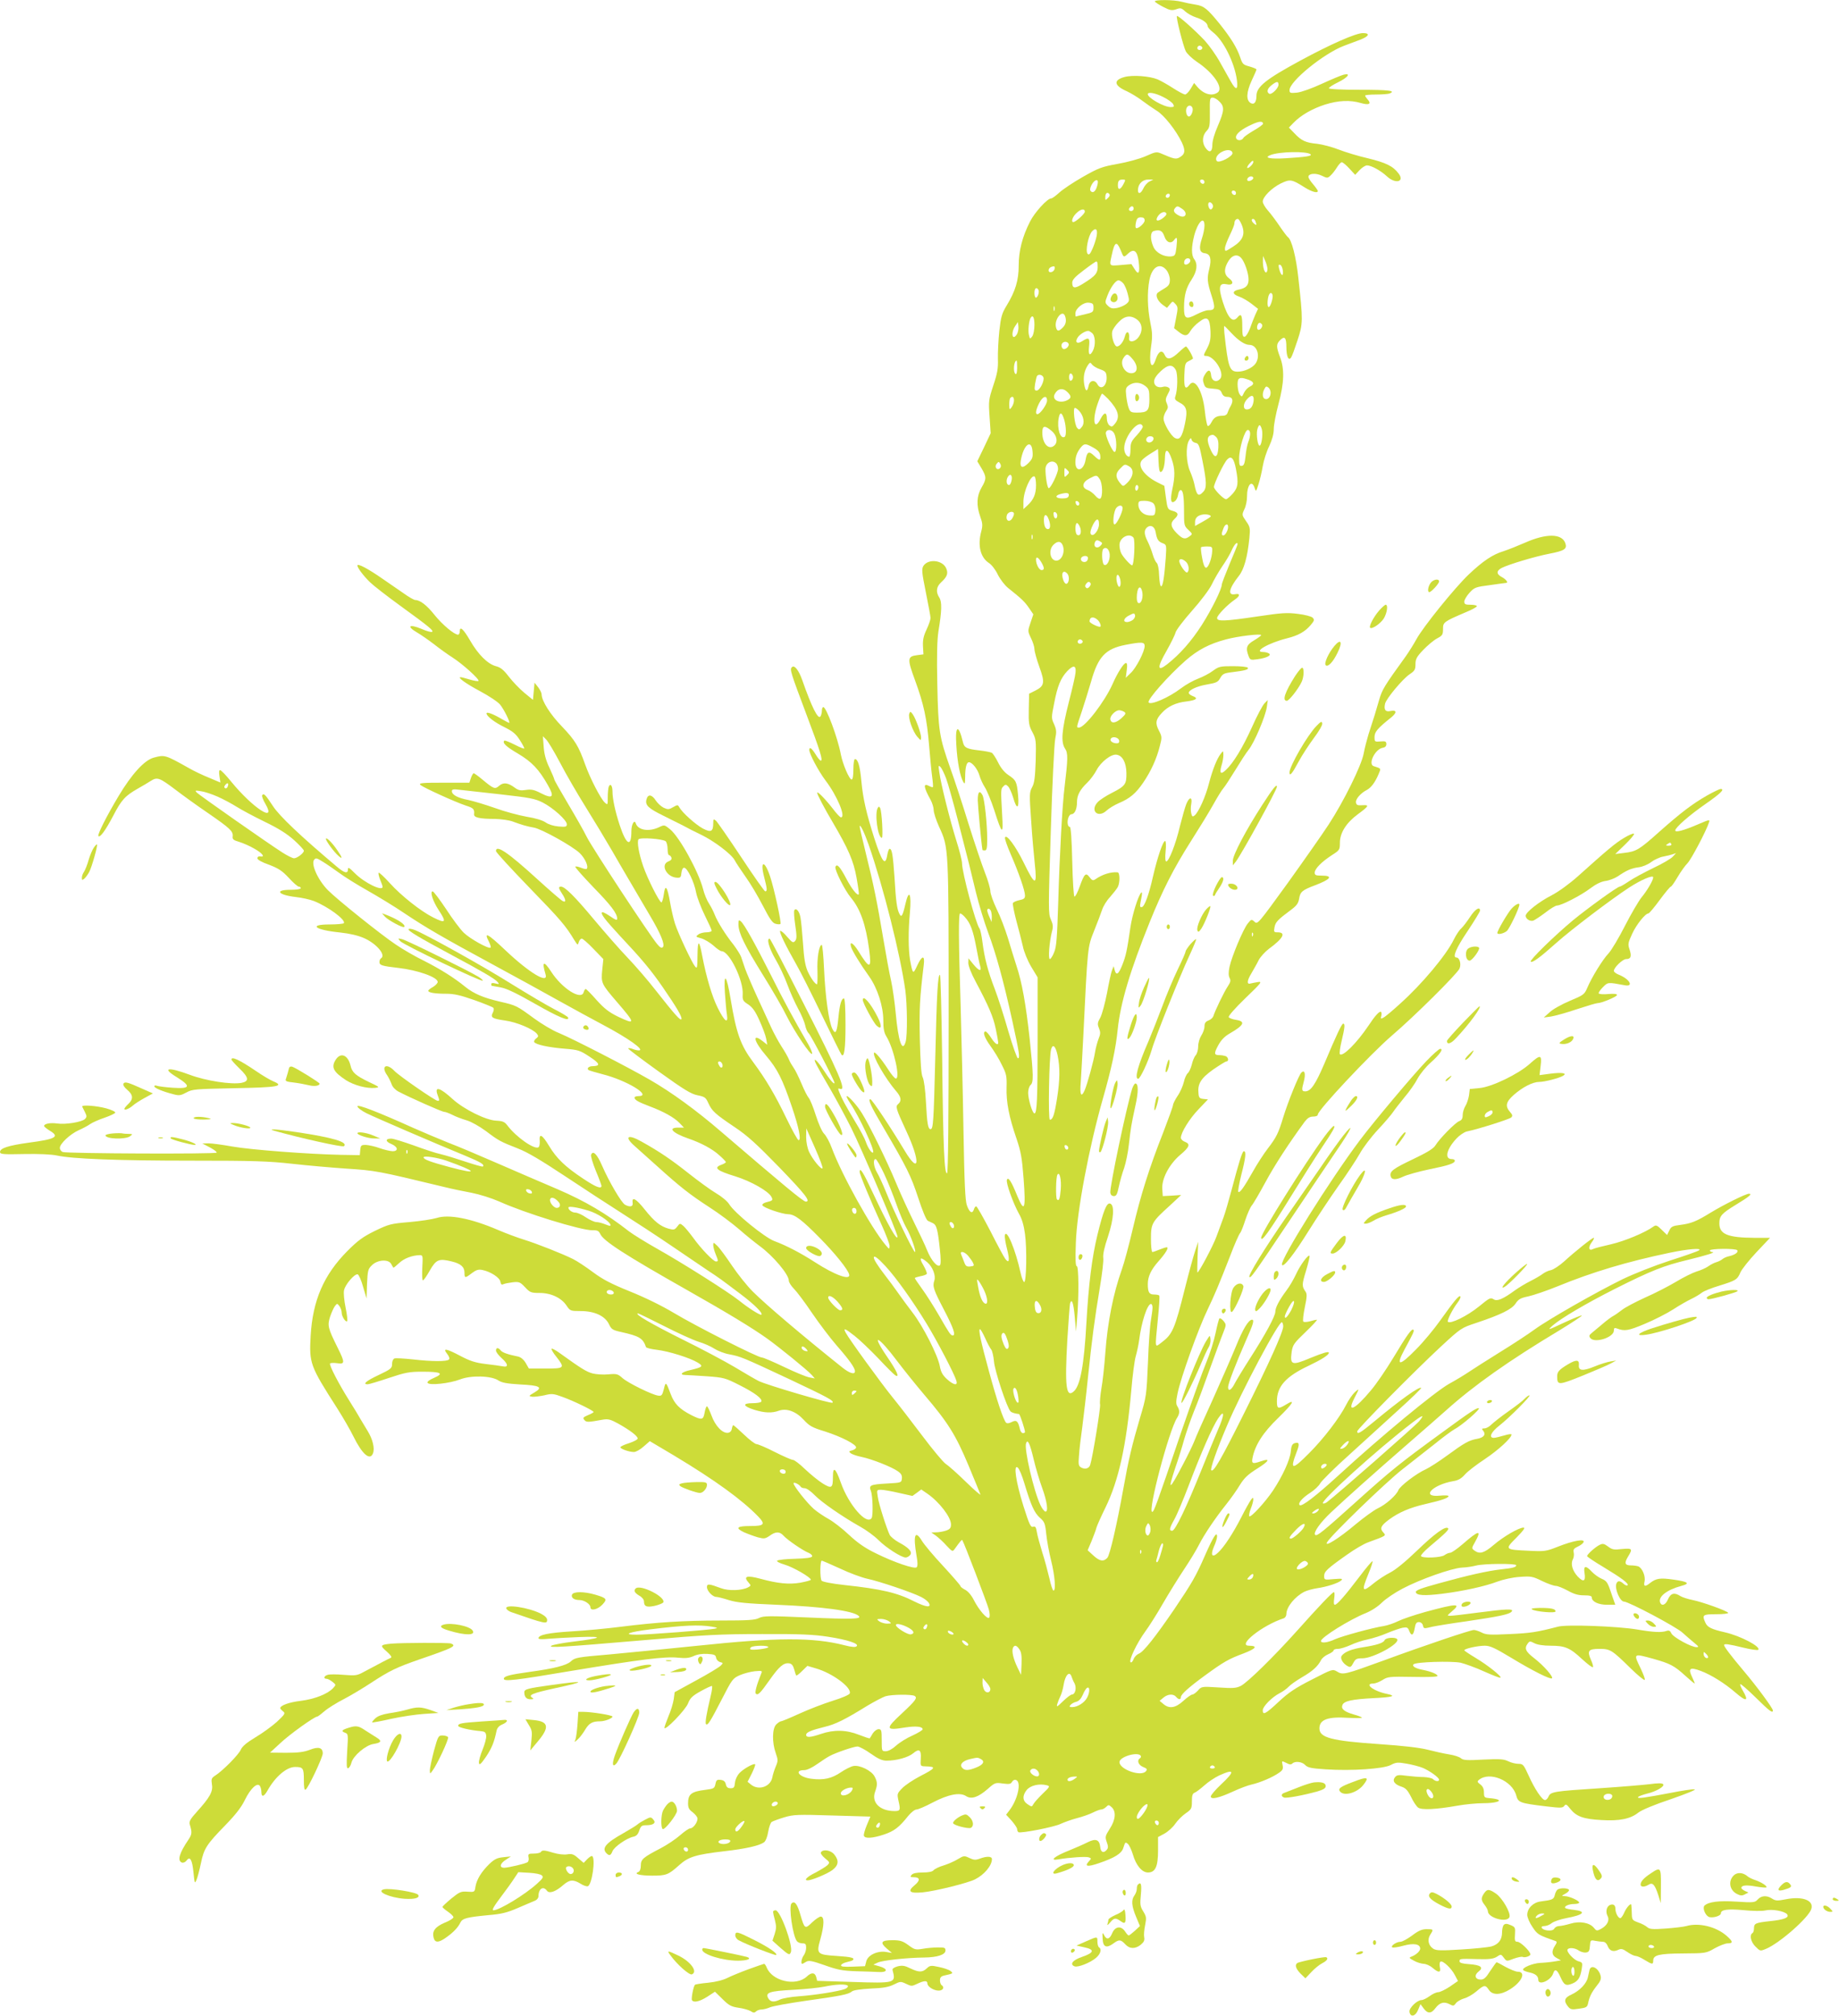 <?xml version="1.0" standalone="no"?>
<!DOCTYPE svg PUBLIC "-//W3C//DTD SVG 20010904//EN"
 "http://www.w3.org/TR/2001/REC-SVG-20010904/DTD/svg10.dtd">
<svg version="1.0" xmlns="http://www.w3.org/2000/svg"
 width="1168pt" height="1280pt" viewBox="0 0 1168 1280"
 preserveAspectRatio="xMidYMid meet">
<g transform="translate(0,1280) scale(0.1,-0.1)"
fill="#cddc39" stroke="none">
<path d="M7335 12790 c4 -6 28 -21 55 -35 41 -21 53 -23 80 -14 28 10 34 9 58
-14 15 -13 45 -30 67 -37 45 -14 75 -37 75 -56 0 -7 16 -25 34 -39 66 -50 137
-193 152 -304 8 -64 -6 -67 -39 -8 -13 23 -44 78 -68 121 -24 44 -68 106 -97
138 -62 66 -171 163 -177 156 -7 -6 39 -188 56 -223 8 -16 39 -46 70 -67 106
-70 172 -167 133 -195 -36 -26 -88 -12 -129 35 l-21 25 -22 -37 c-12 -20 -28
-36 -35 -36 -8 0 -42 18 -76 40 -34 22 -78 47 -99 56 -51 21 -158 29 -210 15
-73 -20 -67 -55 16 -91 25 -12 69 -38 96 -59 28 -21 70 -50 94 -65 47 -29 122
-125 158 -200 25 -54 21 -76 -17 -97 -21 -11 -35 -8 -109 24 -34 15 -39 14
-104 -15 -39 -17 -116 -38 -179 -49 -100 -18 -120 -26 -219 -82 -60 -34 -127
-79 -149 -99 -23 -21 -46 -38 -53 -38 -24 0 -105 -89 -134 -147 -49 -96 -72
-186 -72 -279 0 -94 -21 -163 -77 -255 -30 -49 -36 -71 -46 -160 -6 -57 -10
-137 -9 -178 2 -60 -3 -90 -29 -168 -30 -91 -31 -99 -24 -199 l7 -105 -42 -89
-43 -89 27 -45 c32 -55 32 -67 0 -122 -31 -53 -34 -113 -8 -185 15 -42 16 -56
6 -94 -24 -89 -5 -165 49 -200 17 -11 42 -43 56 -73 15 -30 44 -68 65 -85 88
-70 106 -88 133 -127 l28 -41 -18 -53 c-18 -53 -18 -54 3 -98 12 -24 22 -56
22 -70 0 -14 14 -65 31 -112 37 -101 33 -122 -27 -152 l-38 -19 -2 -99 c-2
-88 1 -104 23 -145 23 -44 24 -53 21 -181 -4 -107 -8 -142 -23 -169 -17 -32
-18 -45 -6 -210 6 -97 17 -220 23 -274 16 -146 3 -145 -71 7 -51 104 -110 183
-118 158 -3 -7 14 -55 37 -108 50 -115 90 -230 90 -260 0 -19 -7 -24 -36 -30
-19 -4 -38 -12 -41 -19 -2 -8 8 -58 22 -112 15 -54 33 -126 41 -160 7 -36 30
-92 53 -131 l41 -68 0 -395 c0 -381 -4 -469 -20 -469 -13 0 -40 90 -40 131 0
20 7 42 15 49 20 17 19 60 -5 291 -24 220 -49 362 -85 469 -13 41 -38 120 -54
175 -17 55 -48 137 -71 183 -22 46 -40 97 -40 113 0 16 -15 69 -34 117 -19 48
-66 188 -105 312 -38 124 -90 282 -115 351 -71 200 -77 240 -83 534 -4 182 -1
283 7 335 22 132 23 188 6 215 -23 35 -20 68 10 96 40 37 47 57 34 89 -22 54
-114 64 -145 17 -12 -20 -11 -39 15 -167 16 -80 30 -154 30 -164 0 -11 -11
-43 -25 -73 -19 -40 -25 -66 -23 -106 l3 -52 -39 -5 c-64 -8 -65 -22 -14 -161
55 -150 75 -243 89 -414 6 -71 14 -159 19 -195 5 -35 7 -66 5 -68 -2 -2 -12 1
-24 7 -39 21 -36 -6 10 -89 10 -19 19 -48 19 -64 0 -16 15 -63 34 -105 62
-136 61 -118 61 -1206 0 -650 -3 -992 -10 -995 -17 -9 -25 164 -31 723 -4 295
-10 537 -14 537 -14 0 -20 -112 -30 -530 -10 -407 -13 -450 -30 -450 -16 0
-22 36 -29 170 -4 79 -13 145 -21 160 -9 17 -14 88 -18 240 -4 195 -1 258 25
473 8 64 -11 62 -42 -5 -26 -57 -28 -55 -45 36 -11 68 -12 184 -1 301 11 123
-6 154 -29 53 -17 -74 -25 -86 -37 -62 -16 30 -23 79 -32 235 -10 143 -16 179
-31 179 -5 0 -11 -18 -15 -40 -12 -73 -33 -45 -83 110 -49 154 -71 249 -81
357 -9 99 -22 143 -41 143 -6 0 -10 -29 -10 -65 0 -39 -4 -65 -11 -65 -15 0
-57 98 -69 161 -20 106 -92 299 -111 299 -5 0 -9 -10 -9 -22 0 -13 -4 -29 -9
-37 -15 -23 -56 60 -116 231 -22 62 -49 97 -65 82 -15 -15 -11 -27 93 -304 87
-230 105 -290 90 -290 -5 0 -20 18 -33 40 -25 40 -40 50 -40 28 0 -25 58 -134
103 -194 74 -97 131 -234 98 -234 -6 0 -30 26 -54 58 -46 59 -97 111 -97 98 0
-11 46 -99 99 -188 99 -169 132 -244 151 -351 10 -56 17 -104 14 -106 -9 -10
-45 35 -78 98 -41 78 -61 100 -70 76 -6 -18 60 -150 99 -196 59 -71 94 -170
115 -328 17 -127 4 -128 -70 -8 -31 49 -56 64 -45 25 8 -27 59 -110 115 -188
53 -75 90 -190 90 -279 0 -53 5 -79 20 -103 48 -78 91 -276 58 -266 -7 2 -27
26 -45 54 -41 64 -84 116 -91 110 -15 -16 70 -164 139 -244 32 -36 37 -63 14
-82 -19 -16 -16 -27 51 -172 91 -195 84 -282 -10 -125 -89 148 -208 327 -218
327 -17 0 2 -43 80 -175 154 -263 177 -310 223 -449 28 -86 52 -143 62 -148
10 -4 25 -12 34 -16 21 -11 29 -40 42 -162 7 -60 7 -98 1 -104 -16 -16 -56 31
-81 93 -12 31 -51 113 -85 182 -34 69 -86 182 -114 250 -55 133 -169 366 -215
439 -30 49 -84 110 -97 110 -5 0 5 -20 21 -44 58 -85 159 -301 146 -314 -8 -8
-33 29 -46 68 -6 19 -37 78 -69 130 -62 104 -85 146 -100 186 -9 22 -8 25 5
20 44 -16 -5 97 -238 555 -111 219 -205 399 -209 399 -21 0 -3 -61 36 -129 25
-42 59 -114 76 -161 17 -47 48 -116 69 -155 21 -38 41 -86 45 -106 4 -21 14
-43 22 -50 14 -12 164 -300 164 -315 0 -15 -31 21 -70 82 -44 67 -73 88 -44
32 9 -18 48 -87 87 -153 38 -66 98 -177 133 -247 64 -127 294 -668 294 -690 0
-34 -63 78 -155 275 -62 133 -85 170 -85 135 0 -16 69 -182 139 -335 28 -62
51 -122 51 -135 -1 -22 -2 -22 -26 7 -91 109 -277 443 -341 615 -13 36 -35 77
-49 91 -14 14 -36 65 -53 118 -16 51 -36 100 -45 110 -8 9 -29 50 -45 89 -17
40 -39 86 -50 101 -11 16 -25 39 -30 53 -5 13 -26 51 -48 84 -21 33 -50 87
-65 120 -15 32 -55 120 -89 194 -34 74 -68 155 -77 180 -8 25 -20 58 -25 74
-6 16 -28 50 -48 77 -51 63 -102 146 -119 189 -7 19 -23 51 -36 71 -13 19 -31
62 -39 95 -29 111 -150 330 -209 378 -36 29 -36 30 -71 13 -64 -30 -133 -19
-147 25 -9 27 -28 -7 -28 -50 0 -105 -32 -89 -74 38 -29 88 -46 168 -46 215 0
37 -14 54 -24 29 -3 -9 -6 -38 -6 -66 0 -50 0 -51 -19 -34 -26 24 -93 153
-125 243 -41 115 -63 152 -147 240 -74 76 -129 163 -129 204 0 9 -10 29 -22
45 l-23 29 -5 -54 -5 -55 -55 45 c-30 25 -74 71 -98 102 -34 44 -52 59 -83 67
-52 14 -113 75 -164 164 -42 72 -65 93 -65 57 0 -12 -5 -21 -11 -21 -24 0
-100 64 -149 125 -49 62 -92 95 -123 95 -7 0 -41 19 -74 43 -34 23 -94 65
-135 93 -89 62 -158 99 -158 83 0 -14 36 -63 80 -106 19 -19 106 -87 193 -150
186 -135 213 -158 201 -165 -5 -4 -36 5 -68 19 -76 32 -96 17 -29 -22 26 -15
76 -50 110 -76 34 -27 87 -65 117 -84 63 -40 174 -140 165 -149 -3 -3 -28 1
-55 9 -27 8 -53 15 -58 15 -24 0 33 -41 125 -90 56 -30 113 -68 126 -85 25
-31 66 -115 57 -115 -3 0 -24 11 -47 24 -55 33 -97 48 -97 36 0 -18 53 -58
117 -89 50 -25 70 -42 93 -78 17 -26 30 -51 30 -55 0 -5 -27 6 -60 23 -34 17
-63 29 -67 26 -14 -14 11 -38 88 -83 87 -52 132 -99 189 -200 43 -75 31 -89
-44 -51 -44 23 -62 26 -96 21 -33 -5 -47 -3 -70 14 -43 32 -72 36 -99 13 -27
-24 -35 -21 -106 38 -27 23 -53 41 -56 41 -4 0 -12 -13 -18 -30 l-10 -30 -163
0 c-138 0 -160 -2 -148 -14 19 -17 219 -108 288 -131 50 -16 56 -22 53 -56 -2
-20 36 -29 133 -29 39 -1 89 -8 111 -16 56 -21 94 -32 135 -39 47 -7 245 -117
292 -162 34 -33 58 -87 44 -100 -3 -3 -19 0 -36 7 -17 7 -33 10 -36 7 -4 -3
48 -61 113 -129 114 -117 153 -168 153 -202 0 -12 -12 -7 -45 16 -25 17 -48
29 -51 25 -10 -10 17 -45 112 -148 140 -149 197 -217 273 -327 89 -129 124
-189 119 -203 -5 -14 -44 31 -163 182 -49 63 -130 157 -180 209 -50 52 -145
161 -213 242 -120 144 -184 208 -209 208 -18 0 -16 -10 7 -45 25 -38 27 -59 3
-46 -10 5 -83 68 -162 140 -184 168 -261 220 -261 177 0 -8 96 -112 213 -233
198 -204 229 -240 285 -333 21 -33 22 -34 28 -12 4 12 12 22 19 22 6 0 40 -29
74 -65 l63 -65 -7 -69 c-8 -83 -6 -88 94 -204 118 -137 119 -146 7 -93 -59 29
-87 51 -137 106 -34 39 -65 70 -69 70 -4 0 -10 -9 -13 -20 -14 -55 -138 23
-207 131 -47 72 -60 65 -35 -18 20 -65 -104 10 -255 153 -114 108 -140 121
-104 53 8 -17 13 -33 10 -36 -11 -11 -131 56 -170 94 -22 21 -73 89 -113 151
-41 61 -79 112 -85 112 -19 0 1 -62 37 -117 53 -80 47 -89 -33 -49 -80 40
-203 138 -274 216 -37 41 -70 72 -73 68 -3 -3 1 -23 9 -43 9 -21 16 -41 16
-46 0 -31 -115 25 -176 86 -36 36 -44 41 -44 25 0 -30 -23 -24 -72 18 -227
191 -364 321 -404 383 -48 73 -59 85 -69 69 -3 -5 6 -30 21 -55 73 -126 -81
-25 -217 141 -33 41 -65 74 -71 74 -7 0 -8 -14 -4 -39 l6 -40 -71 30 c-40 16
-97 43 -128 61 -153 86 -155 86 -225 67 -59 -16 -140 -105 -223 -244 -76 -127
-136 -246 -128 -254 11 -11 45 36 94 129 53 102 75 126 157 173 27 15 64 37
81 48 42 27 56 21 157 -55 44 -34 137 -101 206 -148 142 -98 161 -116 158
-148 -3 -19 4 -25 42 -36 25 -8 67 -26 94 -42 51 -28 73 -56 40 -50 -12 2 -19
-3 -19 -12 0 -9 28 -25 74 -41 60 -23 83 -38 125 -83 28 -31 57 -56 64 -56 7
0 12 -4 12 -10 0 -6 -28 -10 -65 -10 -105 0 -79 -33 35 -46 36 -4 87 -15 113
-25 89 -35 204 -119 191 -141 -3 -4 -43 -8 -90 -8 -139 0 -94 -35 66 -51 64
-7 114 -19 153 -36 80 -36 140 -108 107 -128 -6 -3 -10 -14 -10 -24 0 -20 16
-25 120 -37 123 -14 250 -59 250 -89 0 -7 -13 -22 -30 -32 -17 -9 -30 -20 -30
-24 0 -12 43 -19 112 -19 53 0 91 -9 180 -40 62 -22 116 -44 121 -49 5 -5 4
-18 -3 -31 -16 -31 -5 -38 78 -50 73 -10 176 -53 202 -84 11 -14 10 -19 -5
-30 -10 -7 -15 -18 -12 -23 10 -16 93 -34 194 -42 85 -7 96 -10 158 -51 66
-43 71 -59 18 -60 -24 0 -39 -15 -24 -25 6 -3 45 -15 88 -26 155 -39 318 -139
228 -139 -14 0 -25 -4 -25 -9 0 -15 23 -28 94 -55 91 -34 159 -72 192 -107
l28 -29 -37 0 c-68 0 -36 -34 64 -69 82 -28 155 -67 199 -108 22 -19 40 -38
40 -42 0 -4 -14 -12 -31 -18 -48 -18 -25 -37 90 -72 100 -31 211 -94 230 -130
12 -22 9 -25 -32 -35 -16 -4 -27 -12 -25 -19 5 -15 123 -56 164 -57 41 0 88
-36 201 -151 96 -97 178 -199 186 -231 11 -41 -90 -5 -218 78 -90 58 -180 105
-258 134 -61 23 -253 179 -286 234 -12 19 -48 49 -84 70 -34 20 -112 77 -174
126 -106 84 -183 137 -298 201 -88 50 -114 33 -43 -29 23 -20 87 -78 143 -128
144 -130 206 -179 331 -260 61 -39 146 -103 190 -141 43 -38 102 -85 129 -105
85 -62 185 -180 185 -220 0 -10 15 -34 33 -52 18 -18 70 -87 115 -154 45 -66
116 -160 158 -208 79 -90 114 -140 114 -161 0 -24 -35 -13 -82 25 -248 198
-483 397 -568 482 -36 36 -95 110 -132 165 -37 55 -78 111 -92 124 -25 24 -26
24 -26 4 0 -11 7 -37 15 -56 18 -44 18 -47 2 -47 -16 0 -93 79 -144 150 -22
30 -50 64 -62 75 -23 19 -23 19 -40 -4 -16 -20 -21 -22 -54 -13 -53 15 -91 45
-153 123 -55 69 -82 83 -76 41 4 -24 -16 -29 -48 -12 -23 12 -102 147 -146
248 -32 74 -58 100 -70 69 -3 -8 11 -54 30 -101 20 -47 36 -91 36 -96 0 -22
-37 -7 -115 45 -115 76 -170 129 -218 209 -44 73 -64 83 -59 29 1 -17 -2 -34
-8 -38 -26 -16 -141 64 -197 138 -18 24 -30 29 -72 31 -65 3 -204 72 -275 136
-83 76 -119 86 -96 25 12 -32 12 -35 0 -35 -16 0 -243 157 -274 189 -51 54
-89 32 -47 -27 10 -15 22 -40 28 -56 5 -17 23 -36 43 -47 70 -37 277 -129 291
-129 8 0 32 -9 54 -20 21 -11 61 -26 89 -34 30 -9 81 -38 122 -68 82 -62 92
-67 204 -111 60 -23 147 -75 295 -173 116 -77 280 -184 365 -238 85 -54 227
-147 315 -207 88 -60 192 -130 230 -156 76 -50 77 -51 211 -152 86 -65 140
-119 130 -129 -7 -6 -80 40 -141 89 -70 56 -365 242 -520 329 -71 40 -152 90
-180 111 -144 113 -278 192 -457 269 -101 43 -273 117 -383 165 -110 48 -249
107 -310 130 -60 24 -159 66 -220 93 -222 100 -355 152 -355 137 0 -8 26 -28
58 -44 55 -27 418 -184 630 -271 98 -41 121 -55 109 -67 -3 -3 -52 11 -109 30
-57 19 -128 41 -158 48 -30 6 -108 32 -173 56 -65 23 -129 43 -142 43 -38 0
-39 -18 0 -34 43 -18 47 -46 8 -46 -16 1 -53 9 -83 20 -30 11 -69 19 -87 20
-29 0 -32 -3 -35 -32 l-3 -33 -120 2 c-201 4 -574 32 -691 53 -61 11 -128 20
-150 20 l-39 -1 48 -25 c26 -14 45 -28 43 -33 -6 -10 -954 -6 -978 4 -10 4
-18 16 -18 26 0 27 66 88 119 112 25 11 58 28 73 39 16 11 57 29 93 41 35 12
66 27 67 32 1 6 -24 18 -57 27 -62 17 -159 24 -153 11 2 -5 10 -21 18 -36 12
-24 12 -30 -1 -43 -20 -19 -123 -36 -176 -28 -43 6 -83 -1 -83 -16 0 -4 16
-17 35 -29 66 -39 41 -54 -134 -77 -129 -18 -181 -35 -181 -59 0 -14 18 -16
152 -13 95 2 174 -2 208 -9 98 -22 390 -33 859 -33 392 0 487 -3 638 -20 98
-11 249 -24 335 -30 198 -13 201 -14 633 -118 44 -11 121 -27 170 -36 51 -10
127 -34 175 -55 163 -74 521 -184 593 -183 31 1 40 -4 49 -23 20 -45 155 -132
556 -359 251 -142 406 -236 502 -304 81 -58 258 -202 285 -232 l20 -23 -35 7
c-19 3 -91 33 -160 66 -69 33 -132 60 -141 60 -26 0 -421 200 -559 283 -77 46
-185 99 -280 137 -121 49 -172 76 -234 122 -43 32 -100 70 -126 83 -66 33
-230 98 -314 124 -39 12 -112 39 -163 61 -173 74 -313 101 -390 76 -26 -8
-104 -20 -173 -26 -118 -10 -130 -13 -219 -56 -77 -38 -108 -61 -175 -128
-150 -151 -220 -314 -233 -537 -10 -176 -4 -192 167 -459 37 -58 84 -139 104
-180 56 -114 106 -158 125 -108 12 32 -2 90 -35 143 -16 26 -36 59 -44 73 -8
15 -40 68 -71 117 -69 110 -129 226 -123 237 3 4 23 5 45 2 50 -8 51 3 3 99
-62 125 -65 140 -48 195 9 26 22 56 30 67 15 20 15 20 30 1 8 -11 14 -29 14
-41 0 -24 25 -63 35 -54 3 4 -1 42 -10 85 -9 44 -14 93 -10 111 7 37 68 107
87 101 7 -3 23 -38 34 -79 l22 -74 3 92 c4 85 6 95 31 119 35 35 104 40 122 9
6 -11 12 -22 14 -24 1 -3 17 10 36 28 31 30 83 50 132 51 20 0 20 -4 16 -80
-2 -44 -1 -80 4 -80 5 0 25 29 44 63 40 70 58 77 139 57 58 -14 81 -35 81 -72
0 -35 4 -35 47 -2 27 20 41 25 66 20 52 -10 112 -49 115 -75 3 -17 8 -21 20
-15 9 4 36 9 60 12 39 4 46 1 77 -32 31 -33 38 -36 92 -36 73 0 138 -31 171
-80 23 -34 25 -35 90 -35 88 0 155 -31 180 -84 15 -32 23 -37 77 -49 116 -26
138 -39 158 -96 2 -5 33 -13 69 -17 75 -9 210 -51 259 -81 38 -23 33 -29 -48
-48 -54 -12 -71 -30 -30 -31 12 0 73 -4 136 -8 109 -8 118 -11 207 -56 98 -49
149 -88 139 -105 -3 -6 -29 -10 -56 -10 -66 0 -61 -19 12 -42 65 -20 111 -22
155 -6 50 18 110 -4 160 -59 35 -38 53 -48 135 -73 103 -33 203 -84 196 -103
-2 -6 -14 -14 -27 -17 -19 -5 -20 -7 -8 -17 8 -7 39 -18 69 -24 68 -14 193
-64 231 -91 22 -15 28 -27 26 -47 -3 -26 -5 -26 -93 -31 -108 -6 -118 -11
-104 -47 12 -31 15 -155 5 -172 -31 -49 -146 83 -196 225 -33 93 -50 106 -50
37 0 -73 -8 -78 -66 -42 -27 17 -77 58 -111 90 -34 33 -68 59 -77 59 -9 0 -61
23 -115 50 -54 28 -107 50 -116 50 -9 0 -45 27 -79 60 -35 33 -65 60 -69 60
-3 0 -7 -10 -9 -23 -2 -13 -11 -23 -24 -25 -35 -5 -81 43 -105 109 -12 32 -25
59 -29 59 -5 0 -11 -18 -15 -40 -8 -47 -18 -49 -84 -16 -76 39 -108 72 -131
133 -30 80 -32 82 -44 32 -10 -39 -14 -44 -36 -41 -38 5 -189 79 -226 111 -30
27 -37 29 -91 24 -32 -3 -77 0 -100 6 -39 11 -69 29 -208 129 -26 19 -49 31
-52 28 -3 -3 10 -27 31 -52 55 -71 52 -74 -69 -74 l-106 0 -20 35 c-13 22 -31
37 -48 41 -64 13 -100 25 -111 39 -16 20 -30 19 -30 -1 0 -9 16 -30 35 -47 43
-38 46 -61 8 -53 -16 3 -65 10 -110 15 -65 8 -98 19 -159 51 -91 48 -115 52
-84 13 13 -17 17 -30 11 -36 -13 -13 -107 -13 -228 1 -56 6 -109 9 -118 6 -9
-4 -15 -18 -15 -35 0 -27 -7 -33 -85 -70 -79 -37 -105 -59 -70 -59 8 0 68 18
134 40 105 35 130 40 213 40 119 0 140 -11 75 -39 -31 -13 -46 -25 -41 -32 10
-18 142 -3 206 22 69 27 199 24 244 -7 22 -14 54 -20 137 -25 127 -6 147 -18
91 -51 -37 -22 -38 -23 -14 -27 14 -1 48 3 77 9 47 12 58 11 115 -10 70 -25
198 -87 198 -96 0 -3 -16 -12 -36 -20 -30 -13 -34 -17 -23 -30 13 -16 21 -16
121 2 31 5 48 0 95 -26 75 -42 123 -79 123 -94 0 -7 -25 -20 -55 -30 -30 -9
-55 -21 -55 -26 0 -10 56 -30 86 -30 13 0 41 16 62 35 l39 34 155 -92 c258
-155 429 -279 533 -386 48 -50 40 -61 -50 -61 -85 0 -97 -12 -41 -39 25 -11
66 -26 90 -33 39 -10 46 -9 74 10 38 28 64 28 88 1 24 -27 125 -96 159 -109
15 -6 25 -16 23 -23 -3 -8 -37 -13 -109 -15 -57 -1 -108 -7 -113 -12 -5 -5 14
-15 47 -25 53 -15 167 -81 167 -96 0 -4 -31 -12 -68 -19 -71 -12 -142 -5 -252
25 -89 24 -112 16 -74 -26 14 -16 14 -18 -4 -28 -39 -21 -124 -24 -172 -6 -78
29 -90 30 -90 7 0 -24 36 -62 59 -62 9 0 45 -9 79 -20 51 -16 112 -22 305 -30
291 -12 486 -38 521 -71 22 -20 -44 -22 -315 -10 -257 11 -290 11 -318 -3 -24
-13 -69 -16 -243 -16 -237 0 -407 -11 -638 -40 -85 -11 -225 -24 -310 -29
-147 -9 -210 -22 -210 -44 0 -6 25 -7 63 -3 34 3 123 8 197 11 162 6 145 -7
-38 -29 -67 -8 -130 -20 -140 -26 -23 -15 59 -10 598 36 378 33 475 38 740 38
246 1 327 -3 419 -17 128 -20 198 -44 182 -60 -8 -8 -31 -6 -78 6 -198 51
-430 50 -931 -3 -207 -21 -458 -46 -557 -55 -210 -18 -223 -20 -250 -45 -26
-25 -111 -46 -260 -66 -128 -18 -165 -27 -165 -44 0 -18 68 -11 428 50 434 72
596 93 679 84 48 -5 71 -2 98 10 23 11 54 16 88 14 44 -3 52 -6 55 -24 2 -13
13 -24 25 -28 21 -5 21 -6 4 -23 -10 -10 -79 -52 -155 -93 l-137 -75 -6 -45
c-4 -25 -18 -73 -33 -107 -14 -34 -26 -68 -26 -74 0 -25 135 114 150 155 13
33 26 47 80 77 36 20 68 35 72 33 3 -2 0 -30 -8 -62 -27 -113 -37 -173 -30
-180 11 -10 26 14 101 159 64 125 69 132 114 152 25 11 68 22 95 25 45 4 49 3
41 -14 -29 -72 -42 -120 -35 -128 13 -13 27 0 87 85 61 87 90 112 125 107 16
-2 25 -13 32 -38 5 -19 11 -37 13 -39 2 -3 19 10 37 28 l34 33 54 -16 c105
-30 229 -122 215 -159 -3 -9 -51 -29 -109 -47 -57 -18 -151 -54 -210 -81 -59
-27 -112 -49 -118 -49 -5 0 -19 -9 -30 -20 -26 -26 -27 -115 -3 -182 15 -43
15 -50 0 -85 -9 -21 -19 -53 -22 -70 -12 -59 -87 -84 -135 -45 l-22 18 27 53
c14 29 24 55 21 58 -8 8 -72 -27 -99 -55 -15 -16 -27 -41 -29 -62 -3 -30 -7
-35 -28 -35 -18 0 -26 7 -30 25 -4 18 -14 26 -33 28 -23 3 -28 -1 -33 -26 -6
-28 -10 -30 -63 -37 -90 -11 -111 -27 -111 -86 0 -28 6 -40 30 -57 16 -13 30
-30 30 -40 0 -25 -28 -62 -47 -62 -8 0 -37 -20 -63 -43 -27 -24 -82 -61 -122
-82 -115 -60 -128 -71 -128 -111 0 -22 -6 -37 -16 -41 -32 -12 10 -23 89 -23
88 0 102 5 171 67 59 53 106 67 286 88 139 16 222 35 253 57 10 8 21 35 26 67
5 29 15 57 22 62 8 5 43 18 79 29 60 18 84 19 307 12 l241 -7 -23 -55 c-12
-29 -21 -60 -18 -67 7 -19 54 -16 127 8 65 22 96 45 154 118 19 23 42 41 53
41 10 0 57 20 102 44 99 52 174 67 213 41 34 -22 77 -7 138 46 44 39 48 41 95
34 41 -5 51 -4 59 11 6 10 16 15 26 11 35 -14 9 -126 -44 -194 l-20 -26 35
-38 c19 -22 35 -46 35 -53 0 -8 4 -17 8 -20 15 -9 230 33 269 53 22 10 68 27
103 36 35 9 81 25 102 36 20 10 44 19 52 19 8 0 22 7 31 16 15 15 17 15 35 -1
30 -27 26 -80 -12 -138 -29 -46 -30 -51 -19 -83 10 -27 10 -38 1 -49 -20 -25
-39 -17 -42 16 -5 48 -28 57 -80 31 -23 -12 -78 -36 -120 -53 -89 -35 -126
-66 -68 -56 67 12 178 20 196 13 16 -6 16 -8 -1 -26 -29 -32 -9 -36 64 -11
100 34 144 61 155 96 13 40 13 40 30 26 8 -7 22 -37 31 -66 20 -70 58 -115 96
-115 47 0 64 38 64 139 l0 86 41 22 c23 13 54 41 68 62 15 22 45 52 67 67 36
25 39 30 39 76 0 37 4 50 18 55 9 3 36 24 60 45 24 22 66 50 95 64 99 45 102
27 12 -57 -36 -34 -65 -68 -65 -76 0 -22 52 -10 143 32 41 19 94 39 118 44 53
12 133 46 172 74 24 16 28 25 23 49 -6 28 -6 28 23 14 20 -11 31 -12 39 -4 17
17 62 12 82 -10 16 -16 37 -21 130 -27 164 -11 365 3 412 27 34 18 45 19 102
9 35 -6 81 -18 103 -27 44 -19 103 -61 103 -75 0 -13 -24 -11 -39 4 -6 6 -33
12 -59 13 -26 0 -74 4 -107 8 -51 7 -63 6 -75 -9 -19 -23 -3 -46 41 -60 27 -9
39 -22 61 -65 14 -30 34 -60 45 -68 22 -16 113 -12 248 12 50 9 124 16 165 16
74 0 122 13 90 24 -8 3 -31 7 -50 8 -32 3 -35 5 -35 36 0 23 -7 39 -23 51 -20
15 -21 19 -9 29 67 56 212 -4 237 -99 12 -45 24 -49 189 -69 92 -11 106 -11
116 3 10 13 15 11 39 -20 39 -48 84 -64 197 -70 114 -7 184 7 234 47 22 17
100 50 208 86 98 34 162 60 150 62 -12 2 -80 -8 -150 -22 -169 -32 -216 -39
-209 -27 3 5 28 14 54 21 62 14 118 48 105 61 -7 7 -35 7 -84 0 -41 -5 -184
-17 -319 -26 -291 -19 -312 -22 -325 -53 -5 -12 -15 -22 -22 -22 -19 0 -66 70
-104 155 -32 70 -36 75 -65 75 -17 0 -46 7 -64 16 -28 14 -53 16 -158 11 -105
-6 -128 -4 -143 8 -9 9 -43 20 -76 25 -32 5 -94 19 -137 30 -51 13 -157 25
-305 35 -306 21 -381 41 -381 100 0 56 53 76 185 67 47 -2 85 -2 85 1 0 3 -24
13 -54 21 -58 17 -80 35 -70 59 9 26 62 37 196 44 124 6 150 14 87 27 -85 17
-149 66 -86 66 12 0 38 10 57 22 33 21 44 23 193 20 94 -2 157 0 157 6 0 11
-40 28 -90 38 -50 9 -74 24 -62 36 15 15 239 22 299 10 28 -7 96 -31 150 -56
54 -24 100 -42 103 -39 9 8 -82 80 -157 125 -40 24 -73 46 -73 49 0 10 85 29
130 29 34 0 64 -14 167 -76 135 -82 250 -140 260 -131 10 10 -54 82 -112 127
-56 43 -65 63 -42 94 12 16 15 16 42 2 19 -10 57 -16 103 -16 92 0 123 -13
200 -85 35 -32 65 -55 69 -51 3 3 -2 24 -12 45 -26 59 -17 71 53 71 69 0 79
-6 199 -124 45 -44 85 -77 89 -73 4 3 -8 35 -25 71 -48 99 -49 98 79 63 107
-30 134 -44 203 -107 30 -27 57 -50 60 -50 2 0 -5 18 -16 41 -27 56 -14 65 55
39 65 -24 153 -79 221 -138 69 -60 86 -55 46 13 -12 20 -19 38 -16 41 3 3 47
-35 98 -85 88 -87 109 -102 109 -82 0 14 -102 153 -187 253 -80 95 -123 152
-123 162 0 11 31 6 121 -16 49 -12 92 -18 96 -14 19 19 -111 88 -211 111 -87
20 -112 32 -125 62 -22 49 -17 53 70 53 44 0 78 4 75 9 -8 13 -165 69 -225 81
-30 6 -65 17 -78 25 -38 25 -62 19 -79 -20 -15 -36 -40 -46 -50 -21 -14 37 42
81 135 106 58 15 43 27 -52 40 -83 12 -108 8 -146 -21 -33 -27 -44 -24 -36 10
7 33 -15 85 -40 95 -9 3 -30 6 -45 6 -40 0 -45 14 -21 54 32 52 29 56 -38 50
-50 -6 -62 -4 -88 16 -26 19 -34 20 -54 10 -28 -14 -79 -60 -79 -71 0 -4 46
-35 103 -69 116 -70 164 -106 154 -116 -4 -4 -15 0 -25 9 -23 21 -38 22 -46 1
-12 -32 23 -114 49 -114 29 0 335 -162 372 -198 22 -20 56 -49 74 -64 28 -23
31 -27 14 -27 -32 -1 -149 63 -160 88 -7 16 -15 20 -30 15 -31 -11 -82 -9
-187 9 -126 21 -449 33 -503 18 -134 -35 -174 -41 -306 -47 -125 -6 -151 -5
-179 10 -18 9 -40 16 -49 16 -21 0 -310 -97 -571 -193 -250 -91 -261 -94 -298
-71 -29 17 -29 16 -162 -52 -106 -54 -148 -83 -210 -141 -81 -76 -100 -86
-100 -53 0 24 59 84 108 109 20 10 46 29 57 41 11 12 49 39 85 60 67 39 99 68
120 108 6 13 27 30 46 38 19 8 34 19 34 24 0 6 12 10 28 10 15 0 50 11 79 24
28 13 77 30 110 36 32 7 87 24 123 40 36 15 80 30 98 34 28 5 34 2 42 -19 14
-36 27 -31 35 15 5 31 11 40 27 40 11 0 22 -8 25 -20 6 -23 4 -23 62 -9 24 5
120 21 215 34 209 31 273 44 287 62 16 19 -32 17 -216 -7 -82 -11 -160 -20
-173 -20 -23 0 -22 1 7 26 65 54 38 54 -168 -2 -68 -19 -145 -45 -171 -58 -26
-13 -67 -27 -91 -31 -72 -11 -262 -63 -310 -84 -47 -22 -89 -27 -89 -11 0 23
182 136 284 177 37 15 78 42 103 67 23 23 82 63 130 88 111 59 312 130 378
134 28 1 68 7 90 13 50 13 255 14 255 2 0 -12 -20 -18 -95 -26 -83 -9 -213
-38 -393 -88 -117 -32 -152 -45 -150 -57 4 -21 55 -24 168 -10 129 16 272 47
350 77 38 14 97 27 142 30 71 5 81 4 142 -26 35 -17 75 -31 87 -31 12 0 46
-14 76 -30 39 -22 66 -30 103 -30 37 0 50 -4 50 -14 0 -26 42 -46 97 -46 l52
0 -26 75 c-22 67 -29 77 -60 90 -19 8 -47 28 -63 45 -39 42 -54 39 -46 -9 8
-53 -7 -60 -44 -21 -33 36 -46 80 -30 109 6 11 8 31 5 43 -4 19 1 26 27 38 18
8 34 21 36 29 7 21 -67 8 -163 -30 -76 -30 -85 -31 -185 -26 -154 7 -154 8
-79 83 45 46 58 64 45 64 -29 0 -126 -56 -189 -110 -61 -52 -89 -60 -122 -36
-19 14 -19 15 3 54 45 80 25 77 -77 -12 -36 -31 -72 -56 -81 -56 -9 0 -25 -7
-36 -15 -21 -16 -139 -21 -149 -6 -3 5 20 31 52 58 107 90 128 111 120 119
-16 16 -85 -34 -197 -142 -74 -71 -135 -121 -170 -139 -30 -15 -76 -45 -102
-66 -77 -64 -83 -55 -37 57 17 41 29 77 26 80 -3 3 -40 -41 -83 -98 -91 -120
-142 -178 -156 -178 -7 0 -8 15 -4 40 3 22 3 40 -2 40 -10 0 -92 -86 -234
-245 -147 -164 -313 -327 -357 -350 -30 -15 -50 -16 -142 -10 -107 7 -108 6
-130 -19 -13 -14 -29 -26 -36 -26 -7 0 -33 -18 -57 -40 -50 -46 -90 -52 -127
-20 l-24 20 24 20 c28 24 64 26 81 5 15 -18 30 -19 30 -2 0 18 49 62 153 138
121 88 149 104 245 140 80 31 93 48 35 49 -79 0 86 131 220 174 9 3 17 15 17
26 0 46 54 112 115 143 17 8 53 18 80 22 63 9 136 33 154 50 11 11 3 12 -48 8
-60 -6 -61 -5 -61 20 0 28 20 47 148 137 46 33 105 67 130 76 120 44 117 42
97 64 -23 25 -15 42 37 81 63 46 132 76 233 99 100 23 145 38 145 50 0 5 -24
6 -54 3 -125 -13 -50 69 84 92 32 5 52 17 74 42 17 20 75 64 128 99 85 57 168
133 168 155 0 5 -21 2 -47 -6 -27 -8 -56 -15 -65 -15 -35 0 -18 37 35 78 64
50 205 192 191 192 -6 0 -19 -10 -30 -21 -10 -12 -57 -48 -104 -81 -47 -33
-95 -71 -108 -84 -13 -13 -32 -24 -44 -24 -17 0 -18 -3 -8 -15 19 -23 5 -43
-37 -51 -53 -9 -84 -27 -193 -107 -52 -38 -113 -77 -135 -87 -57 -25 -164
-106 -174 -133 -13 -32 -79 -91 -131 -115 -25 -12 -88 -58 -140 -101 -104 -88
-200 -148 -182 -115 22 42 378 386 479 464 59 46 152 119 205 161 53 43 110
85 125 93 45 23 168 129 155 134 -13 4 -51 -21 -237 -157 -261 -190 -323 -240
-533 -429 -222 -200 -258 -229 -269 -218 -14 13 31 77 101 143 88 83 279 254
491 438 88 76 196 171 240 210 175 157 395 313 720 508 80 49 144 91 142 94
-3 2 -54 -18 -114 -46 -105 -49 -107 -50 -72 -18 53 46 210 139 394 232 232
117 314 149 465 185 126 31 183 49 153 50 -7 0 -13 5 -13 10 0 12 167 14 174
1 8 -12 -13 -28 -49 -37 -17 -3 -37 -12 -45 -19 -8 -7 -26 -16 -40 -20 -14 -4
-37 -16 -52 -27 -15 -10 -48 -25 -73 -32 -25 -8 -84 -37 -130 -65 -47 -28
-136 -74 -198 -101 -61 -28 -128 -63 -147 -79 -19 -15 -45 -33 -57 -39 -12 -7
-42 -29 -66 -50 -24 -20 -54 -45 -66 -55 -19 -15 -20 -21 -10 -34 29 -34 149
5 149 48 0 16 4 19 18 14 50 -19 72 -16 179 29 60 25 140 66 179 91 38 25 89
54 114 66 25 12 56 30 69 41 13 10 63 30 110 44 106 33 115 38 135 85 9 20 55
78 102 128 l86 91 -99 0 c-171 1 -223 23 -223 92 0 47 15 63 105 118 86 52
107 70 83 70 -20 0 -161 -70 -243 -120 -91 -56 -124 -69 -193 -78 -49 -6 -59
-11 -70 -36 l-14 -28 -34 33 c-29 29 -37 32 -52 21 -53 -39 -184 -93 -270
-113 -53 -12 -105 -25 -114 -30 -27 -15 -33 10 -9 42 12 16 18 29 13 29 -10 0
-118 -86 -189 -151 -29 -26 -66 -50 -82 -54 -17 -3 -40 -14 -53 -24 -13 -10
-47 -30 -77 -45 -30 -15 -75 -42 -100 -60 -75 -55 -112 -70 -133 -57 -22 13
-25 12 -96 -46 -73 -59 -180 -112 -196 -96 -7 7 29 79 61 121 14 18 22 36 18
40 -8 9 -36 -24 -128 -153 -39 -55 -107 -137 -152 -182 -107 -110 -133 -111
-75 -3 56 103 64 120 57 126 -10 10 -39 -30 -128 -178 -46 -76 -110 -170 -144
-209 -99 -119 -152 -144 -105 -51 35 68 35 69 5 42 -15 -14 -40 -50 -55 -80
-42 -83 -143 -215 -235 -307 -110 -111 -124 -109 -79 9 20 51 16 63 -14 54
-15 -5 -21 -18 -24 -54 -5 -52 -52 -155 -113 -247 -49 -73 -141 -173 -150
-163 -4 4 0 25 9 48 9 22 16 48 16 58 -1 15 -2 15 -15 -2 -8 -11 -36 -60 -61
-110 -54 -105 -110 -190 -148 -225 -37 -35 -50 -17 -26 38 11 24 20 53 20 64
0 37 -24 0 -76 -118 -58 -133 -83 -176 -197 -345 -119 -174 -194 -269 -223
-280 -14 -6 -29 -21 -34 -35 -6 -15 -14 -24 -19 -20 -15 8 40 123 92 194 25
34 76 114 113 179 37 64 98 162 135 218 37 55 79 125 94 155 34 67 106 173
174 258 28 35 67 90 86 122 29 46 50 66 112 105 75 47 84 67 21 45 -52 -18
-60 -15 -53 21 16 82 67 162 164 255 94 92 113 124 48 84 -49 -30 -57 -27 -57
21 0 94 56 157 200 225 82 39 130 69 130 83 0 11 -36 0 -115 -32 -121 -51
-133 -47 -121 40 7 43 15 54 88 124 45 43 77 78 72 78 -5 0 -25 -4 -44 -10
-19 -5 -38 -6 -42 -2 -5 5 0 45 9 90 14 66 15 86 5 100 -24 34 -24 45 3 133
15 50 25 92 22 95 -9 9 -60 -61 -85 -116 -14 -30 -41 -78 -62 -105 -46 -62
-70 -108 -70 -134 0 -28 -63 -144 -158 -292 -45 -70 -89 -143 -99 -162 -21
-43 -43 -56 -43 -25 0 22 48 147 116 302 44 98 52 126 36 126 -22 0 -58 -59
-103 -171 -28 -68 -95 -221 -148 -339 -54 -118 -106 -235 -115 -260 -10 -25
-42 -92 -73 -150 -87 -167 -99 -172 -48 -19 20 57 45 138 56 179 12 41 39 120
61 175 23 55 69 179 103 275 35 96 72 198 84 227 20 51 20 52 2 75 -11 13 -22
20 -26 16 -4 -4 -15 -47 -25 -95 -10 -48 -36 -131 -58 -183 -22 -52 -95 -255
-162 -450 -157 -463 -171 -500 -182 -500 -30 0 106 516 158 597 17 27 18 47 2
73 -10 15 -9 33 1 82 20 99 132 411 191 533 44 92 72 158 143 340 27 72 56
137 63 145 7 8 22 47 34 85 13 39 31 79 40 90 10 11 49 78 87 148 59 109 146
243 250 385 18 23 32 32 54 32 17 0 29 5 29 13 0 28 337 387 470 501 142 121
416 393 430 426 12 29 0 70 -20 70 -27 0 -2 59 70 166 44 66 80 125 80 132 0
29 -32 8 -63 -40 -19 -29 -44 -62 -56 -73 -13 -11 -33 -42 -47 -70 -47 -98
-202 -283 -339 -406 -49 -45 -98 -86 -109 -91 -16 -9 -18 -7 -13 11 3 11 2 23
-2 26 -10 6 -39 -26 -81 -90 -73 -108 -162 -197 -180 -179 -4 5 1 43 11 84 20
84 23 110 10 110 -9 0 -40 -65 -121 -257 -55 -128 -85 -173 -120 -173 -23 0
-24 9 -9 63 13 49 5 77 -16 56 -16 -16 -84 -183 -115 -284 -30 -100 -44 -128
-98 -198 -26 -34 -69 -100 -95 -147 -56 -99 -83 -137 -92 -128 -4 3 5 52 19
109 28 108 32 149 16 149 -10 0 -31 -68 -79 -250 -17 -63 -39 -140 -50 -170
-11 -30 -31 -85 -45 -122 -20 -56 -111 -228 -121 -228 -1 0 -1 44 1 98 l4 97
-20 -60 c-11 -33 -40 -139 -64 -235 -65 -260 -79 -292 -148 -344 -45 -34 -43
-47 -24 149 8 77 12 143 9 148 -2 4 -17 7 -33 7 -31 0 -40 14 -40 66 0 48 20
91 67 144 47 53 69 90 53 90 -6 0 -27 -7 -47 -15 -19 -8 -39 -15 -44 -15 -5 0
-9 37 -9 83 0 98 5 108 119 211 l73 68 -58 -4 -59 -3 -3 44 c-5 65 43 157 113
217 61 51 67 70 30 84 -14 5 -25 17 -25 25 0 33 55 122 112 181 l60 63 -29 3
c-23 2 -29 8 -31 33 -7 62 14 97 92 153 41 28 79 52 85 52 17 0 13 27 -5 34
-9 3 -26 6 -38 6 -36 0 -37 10 -9 62 19 35 41 57 72 75 92 53 104 77 42 87
-22 3 -43 11 -47 17 -4 7 38 55 105 120 104 100 110 108 79 103 -18 -3 -38 -7
-45 -9 -25 -8 -24 17 4 63 15 26 37 64 47 85 11 21 40 53 65 72 92 67 111 105
55 105 -23 0 -25 3 -19 33 6 32 20 47 105 110 35 26 46 41 51 70 7 44 19 55
102 86 100 38 116 61 42 61 -38 0 -45 3 -45 19 0 24 43 68 109 111 49 31 51
34 51 79 0 62 40 126 113 180 72 53 76 61 30 58 -32 -2 -38 1 -41 18 -3 21 30
59 69 79 27 14 53 49 74 99 17 40 19 36 -30 52 -39 12 9 110 58 117 14 2 22
10 22 23 0 17 -6 20 -37 17 -37 -3 -38 -2 -38 28 0 33 20 56 104 123 40 32 38
51 -4 42 -31 -7 -42 9 -33 47 8 33 111 156 155 186 33 22 38 30 38 64 0 33 7
47 50 92 27 28 66 61 87 72 34 18 38 24 38 60 0 43 3 46 148 108 37 15 67 32
67 37 0 5 -18 9 -40 9 -33 0 -40 3 -40 20 0 11 15 36 33 56 31 34 38 37 132
49 55 8 101 14 103 14 12 3 -4 23 -28 36 -37 19 -38 40 -2 59 46 23 213 73
302 90 99 19 115 31 101 69 -23 60 -122 60 -253 2 -46 -20 -108 -45 -139 -55
-69 -21 -130 -62 -220 -147 -87 -82 -293 -337 -333 -412 -17 -31 -47 -79 -66
-106 -140 -194 -151 -212 -171 -280 -20 -70 -31 -107 -68 -220 -10 -33 -24
-87 -30 -120 -14 -76 -126 -303 -222 -450 -39 -60 -157 -228 -261 -373 -187
-258 -191 -263 -210 -245 -19 17 -21 17 -44 -12 -29 -37 -100 -206 -115 -274
-7 -35 -7 -55 0 -70 9 -16 7 -27 -11 -54 -22 -32 -81 -154 -92 -190 -3 -9 -17
-22 -31 -27 -18 -7 -25 -17 -25 -37 0 -16 -9 -41 -20 -58 -11 -17 -20 -47 -20
-69 0 -22 -7 -47 -16 -57 -9 -10 -20 -37 -25 -60 -6 -23 -17 -47 -25 -53 -8
-7 -20 -32 -25 -56 -6 -25 -23 -65 -40 -89 -16 -24 -29 -51 -29 -58 0 -8 -28
-85 -61 -171 -90 -228 -145 -403 -194 -613 -24 -102 -55 -219 -70 -260 -54
-151 -91 -336 -105 -532 -6 -81 -17 -183 -25 -225 -7 -42 -11 -88 -8 -102 3
-21 -47 -333 -63 -382 -7 -22 -31 -30 -56 -17 -18 10 -20 18 -15 77 2 37 12
119 21 182 8 63 25 205 36 315 25 240 42 370 76 573 14 84 24 168 21 185 -3
21 7 68 30 135 38 115 43 204 12 210 -21 4 -42 -48 -79 -199 -35 -144 -56
-313 -70 -559 -15 -270 -39 -398 -80 -435 -49 -44 -58 31 -41 330 7 115 15
218 17 228 11 36 22 5 30 -85 l8 -93 7 85 c12 143 10 330 -2 330 -8 0 -10 42
-6 148 6 198 83 605 172 917 54 189 81 313 94 440 17 166 79 373 203 680 82
203 152 341 262 514 51 80 115 184 141 231 26 47 55 94 65 105 10 11 43 62 75
114 31 51 69 110 85 130 36 44 107 211 116 272 l6 44 -20 -20 c-12 -11 -48
-79 -80 -151 -60 -133 -119 -229 -166 -273 -33 -31 -42 -22 -28 28 7 21 12 51
12 67 -1 28 -1 28 -16 9 -25 -32 -52 -100 -75 -187 -21 -84 -66 -185 -92 -206
-12 -10 -16 -8 -21 13 -4 15 -4 42 0 61 8 45 -12 46 -31 0 -8 -19 -26 -83 -41
-142 -27 -115 -70 -224 -87 -224 -6 0 -8 24 -4 65 4 36 2 65 -3 65 -14 0 -49
-104 -77 -225 -26 -117 -55 -195 -72 -195 -13 0 -13 1 -2 58 6 28 5 40 -1 34
-19 -19 -56 -138 -68 -217 -22 -151 -29 -184 -52 -242 -24 -61 -39 -70 -49
-31 l-6 23 -10 -25 c-6 -14 -20 -79 -32 -145 -13 -66 -32 -137 -43 -157 -18
-32 -19 -41 -8 -67 10 -25 10 -37 -3 -68 -8 -21 -18 -58 -22 -83 -8 -55 -51
-210 -67 -245 -21 -47 -31 -27 -24 53 3 42 10 172 16 287 28 578 27 570 69
675 21 52 44 113 51 134 7 22 29 58 50 80 20 23 42 51 49 63 15 29 14 93 -1
94 -42 4 -97 -13 -141 -44 -15 -10 -21 -8 -37 13 -24 32 -33 23 -63 -60 -13
-36 -27 -64 -33 -63 -5 2 -11 97 -14 223 -3 137 -9 220 -15 219 -5 0 -12 7
-13 16 -6 27 7 65 23 65 20 0 35 32 35 75 0 45 18 80 65 125 20 19 47 56 60
81 27 51 92 102 126 97 38 -5 62 -50 63 -116 1 -72 -7 -83 -93 -127 -36 -18
-76 -44 -89 -58 -52 -55 2 -105 57 -53 14 13 48 34 76 46 71 30 109 62 156
131 49 72 85 151 105 231 15 56 14 61 -6 100 -24 46 -20 70 19 111 37 41 90
66 156 73 63 8 78 20 41 34 -14 5 -26 14 -26 20 0 19 52 43 117 54 58 10 69
15 83 41 15 26 24 31 76 37 82 10 106 17 99 28 -3 6 -46 10 -94 10 -81 0 -90
-2 -127 -29 -22 -17 -65 -39 -94 -50 -30 -11 -80 -39 -110 -62 -76 -58 -193
-109 -205 -89 -10 17 126 170 235 266 78 68 151 106 256 134 78 21 224 38 224
27 0 -3 -20 -18 -45 -33 -48 -28 -55 -47 -35 -100 10 -25 13 -26 56 -20 59 8
92 25 73 37 -8 5 -24 9 -36 9 -66 0 32 57 151 87 72 18 115 42 151 85 23 27
24 33 12 46 -8 8 -50 19 -93 24 -68 9 -103 7 -256 -16 -210 -31 -258 -33 -258
-10 0 17 66 85 113 117 34 23 35 41 1 34 -49 -9 -39 36 24 116 33 41 55 120
67 240 6 64 5 71 -21 108 -27 39 -27 40 -11 75 10 19 17 55 17 80 0 75 30 110
48 57 9 -27 9 -27 25 22 9 28 21 79 27 115 6 36 24 93 41 127 19 42 29 77 29
110 0 26 14 98 30 158 36 133 39 221 10 297 -25 66 -25 83 0 108 29 29 40 17
40 -43 0 -61 14 -91 30 -67 6 8 24 58 41 110 35 106 35 124 5 396 -14 132 -43
245 -67 259 -5 4 -28 34 -51 68 -23 34 -56 79 -75 100 -18 20 -33 46 -33 57 0
30 56 86 114 115 60 29 70 27 151 -24 46 -29 85 -40 85 -23 -1 4 -14 23 -30
42 -17 19 -30 40 -30 47 0 22 46 26 84 8 35 -17 38 -17 57 1 11 10 29 33 40
51 11 18 25 33 31 33 6 0 28 -18 48 -40 l37 -40 28 30 c16 17 37 30 47 30 27
0 87 -33 126 -69 54 -51 115 -36 75 17 -35 47 -80 69 -195 97 -62 14 -146 40
-187 56 -41 16 -102 32 -135 36 -73 7 -100 19 -145 67 l-35 36 29 30 c46 48
119 90 200 116 86 27 160 30 228 10 52 -15 69 -6 43 23 -9 10 -16 21 -16 24 0
4 31 7 69 7 38 0 76 3 85 6 46 18 -3 24 -184 24 -122 0 -200 4 -200 10 0 5 26
22 57 37 64 31 86 61 37 49 -16 -4 -78 -30 -139 -58 -63 -29 -130 -53 -157
-56 -43 -4 -48 -3 -48 16 0 56 217 232 345 281 33 12 80 30 104 39 57 22 65
42 17 42 -45 0 -204 -70 -398 -175 -218 -118 -278 -166 -278 -223 0 -41 -15
-59 -37 -46 -30 18 -27 69 6 141 17 36 31 68 31 72 0 4 -20 12 -44 19 -41 11
-45 15 -60 60 -20 59 -58 121 -130 211 -78 96 -100 114 -154 122 -26 4 -65 12
-87 18 -52 14 -178 14 -170 1z m300 -289 c7 -12 -12 -24 -25 -16 -11 7 -4 25
10 25 5 0 11 -4 15 -9z m485 -239 c0 -23 -45 -66 -59 -57 -18 11 -12 33 15 54
33 26 44 26 44 3z m-732 -78 c29 -14 57 -35 63 -45 8 -16 6 -19 -16 -19 -42 0
-145 58 -145 82 0 16 47 8 98 -18z m357 -29 c33 -32 31 -59 -10 -154 -21 -48
-35 -95 -35 -120 0 -47 -19 -55 -44 -19 -23 32 -20 78 7 106 20 21 22 33 21
118 -1 86 0 94 18 94 10 0 30 -11 43 -25z m-171 -41 c6 -17 -9 -54 -23 -54
-13 0 -22 30 -16 51 8 23 31 25 39 3z m448 -99 c1 -5 -26 -25 -58 -43 -32 -19
-63 -40 -67 -48 -12 -21 -47 -18 -47 5 0 22 37 52 102 81 45 21 68 22 70 5z
m-194 -186 c4 -21 -84 -67 -99 -52 -14 14 0 42 30 58 33 18 65 15 69 -6z m496
-9 c11 -11 -31 -17 -160 -25 -97 -6 -139 3 -96 20 55 23 234 26 256 5z m-364
-49 c0 -13 -31 -43 -38 -37 -3 3 3 15 13 26 20 22 25 24 25 11z m0 -101 c0
-12 -28 -25 -36 -17 -9 9 6 27 22 27 8 0 14 -5 14 -10z m-993 -55 c-10 -34
-29 -45 -42 -25 -7 11 12 51 29 62 19 12 24 -2 13 -37z m168 15 c-19 -36 -35
-39 -35 -7 0 29 7 37 32 37 17 0 18 -2 3 -30z m165 17 c-14 -7 -31 -27 -39
-45 -17 -36 -37 -37 -33 -1 4 35 31 59 66 59 l31 0 -25 -13z m350 -3 c0 -17
-22 -14 -28 4 -2 7 3 12 12 12 9 0 16 -7 16 -16z m200 -70 c0 -9 -5 -14 -12
-12 -18 6 -21 28 -4 28 9 0 16 -7 16 -16z m-813 -31 c-16 -16 -17 -16 -17 3 0
26 11 37 24 24 7 -7 5 -16 -7 -27z m393 19 c0 -13 -12 -22 -22 -16 -10 6 -1
24 13 24 5 0 9 -4 9 -8z m273 -78 c-3 -8 -9 -14 -13 -14 -11 0 -21 30 -14 41
9 15 34 -10 27 -27z m-503 -9 c0 -8 -7 -15 -15 -15 -16 0 -20 12 -8 23 11 12
23 8 23 -8z m308 -1 c40 -27 22 -65 -20 -43 -31 16 -39 31 -26 46 13 17 19 16
46 -3z m-618 -18 c0 -14 -58 -66 -73 -66 -16 0 -5 33 18 55 27 28 55 33 55 11z
m501 -37 c-32 -26 -55 -26 -41 1 14 27 42 41 55 29 7 -7 2 -17 -14 -30z m-121
-19 c0 -19 -46 -58 -56 -47 -3 3 -3 19 1 36 5 24 12 31 31 31 17 0 24 -6 24
-20z m616 -26 c25 -59 9 -100 -54 -140 -51 -33 -52 -33 -52 -11 0 12 14 49 30
82 16 33 30 67 30 76 0 17 9 29 22 29 5 0 16 -16 24 -36z m88 20 c9 -24 7 -28
-9 -14 -17 14 -20 30 -6 30 5 0 12 -7 15 -16z m-324 -27 c0 -18 -7 -54 -16
-80 -21 -63 -16 -91 18 -95 35 -4 44 -36 29 -97 -16 -63 -14 -85 14 -172 26
-82 23 -93 -23 -93 -12 0 -45 -12 -72 -26 -68 -35 -80 -29 -80 43 1 80 13 125
49 179 34 52 39 97 16 128 -19 25 -19 77 0 151 23 87 65 127 65 62z m-685 -66
c-4 -20 -15 -56 -26 -80 -15 -34 -22 -42 -31 -33 -16 16 4 117 28 143 24 26
37 13 29 -30z m430 -1 c13 -40 42 -51 62 -24 19 26 22 16 15 -46 -6 -50 -9
-55 -33 -58 -46 -5 -98 23 -114 62 -21 49 -19 93 3 99 38 11 55 2 67 -33z
m-278 -87 c20 -50 19 -50 48 -23 37 34 58 18 67 -50 9 -74 0 -90 -25 -50 l-21
33 -68 -6 c-75 -6 -73 -9 -57 63 18 85 31 92 56 33z m766 -51 c22 -24 47 -97
47 -137 0 -38 -17 -55 -63 -64 -43 -9 -41 -30 5 -45 20 -7 55 -28 77 -45 l41
-32 -17 -37 c-9 -20 -24 -59 -34 -87 -10 -27 -25 -51 -33 -53 -13 -3 -16 8
-16 67 0 71 -7 84 -30 56 -31 -37 -60 -7 -94 99 -29 93 -23 121 24 111 40 -9
50 13 17 37 -31 22 -35 54 -12 98 25 49 61 62 88 32z m167 -69 c0 -13 -4 -23
-9 -23 -11 0 -21 36 -20 75 l1 30 13 -30 c8 -16 14 -40 15 -52z m-490 52 c0
-16 -27 -32 -37 -22 -3 4 -3 13 0 22 8 20 37 20 37 0z m-589 -22 c4 -57 -8
-72 -95 -126 -50 -31 -66 -29 -66 8 0 18 18 38 73 79 39 30 75 55 80 56 4 0 8
-8 8 -17z m1177 -44 c4 -40 -13 -30 -24 15 -5 22 -4 28 7 24 8 -2 15 -20 17
-39z m-1450 14 c-4 -22 -38 -30 -38 -10 0 14 13 24 33 26 5 1 7 -7 5 -16z
m711 -9 c12 -15 21 -41 21 -60 0 -28 -6 -38 -32 -54 -18 -10 -38 -24 -45 -29
-17 -15 -2 -51 31 -76 l28 -20 18 22 c18 22 18 22 36 2 16 -18 16 -25 4 -86
l-13 -67 29 -23 c38 -30 56 -29 75 6 9 15 33 41 54 56 52 41 69 28 73 -56 2
-53 -2 -73 -22 -112 -24 -44 -24 -47 -6 -47 52 0 120 -109 90 -145 -23 -27
-55 -15 -58 23 -4 38 -20 38 -42 -1 -11 -19 -12 -33 -4 -54 8 -25 15 -28 57
-31 40 -3 49 -7 57 -28 7 -17 17 -24 35 -24 33 0 41 -21 22 -57 -9 -15 -18
-36 -21 -45 -3 -11 -15 -18 -30 -18 -38 0 -56 -10 -72 -42 -9 -17 -19 -26 -24
-22 -5 5 -13 48 -18 96 -14 126 -63 210 -96 166 -28 -37 -37 -21 -34 59 3 69
5 79 26 89 12 6 25 13 28 16 6 6 -35 78 -44 78 -3 0 -22 -15 -42 -34 -50 -48
-77 -54 -92 -21 -16 36 -39 27 -56 -22 -27 -84 -48 -33 -31 79 9 60 8 88 -5
150 -18 88 -21 191 -6 269 16 85 68 115 109 63z m-276 -82 c9 -9 22 -39 29
-66 12 -46 12 -49 -10 -67 -13 -10 -39 -21 -59 -25 -28 -5 -39 -2 -56 14 -20
20 -20 22 -3 66 20 52 52 96 70 96 7 0 20 -8 29 -18z m-538 -42 c8 -13 -4 -50
-16 -50 -5 0 -9 14 -9 30 0 30 13 40 25 20z m1487 -32 c6 -17 -13 -78 -24 -78
-9 0 -10 35 -2 68 7 24 20 29 26 10z m-1137 -82 c0 -27 -4 -30 -55 -42 -30 -7
-56 -13 -57 -14 -2 0 -3 8 -3 19 0 32 50 72 84 69 27 -3 31 -7 31 -32z m-248
-18 c-3 -7 -5 -2 -5 12 0 14 2 19 5 13 2 -7 2 -19 0 -25z m67 -34 c11 -29 6
-54 -14 -74 -26 -26 -36 -25 -43 1 -13 49 40 117 57 73z m-194 -57 c0 -30 -6
-62 -14 -73 -14 -18 -15 -18 -21 9 -7 25 0 92 11 109 14 22 24 2 24 -45z m654
32 c34 -27 35 -77 3 -115 -24 -28 -60 -29 -56 -2 5 44 -17 53 -27 11 -8 -33
-32 -63 -50 -63 -17 0 -37 65 -30 95 3 13 21 40 40 59 39 42 79 47 120 15z
m-764 -89 c-6 -11 -15 -20 -20 -20 -16 0 -11 44 8 70 l17 25 3 -27 c2 -15 -2
-36 -8 -48z m1555 60 c9 -15 -16 -43 -27 -32 -10 10 0 42 12 42 5 0 12 -5 15
-10z m-193 -56 c44 -47 85 -74 114 -74 48 0 71 -72 38 -119 -20 -28 -72 -51
-113 -51 -52 0 -61 26 -85 248 -2 23 -2 42 0 42 2 0 23 -21 46 -46z m-887 2
c22 -16 25 -78 6 -114 -20 -37 -30 -25 -24 28 6 55 -1 61 -43 34 -33 -22 -50
-7 -28 25 14 19 44 38 65 40 3 1 14 -5 24 -13z m-149 -67 c10 -17 -23 -46 -37
-32 -7 7 -9 19 -6 27 7 18 33 21 43 5z m408 -100 c37 -44 33 -89 -9 -89 -43 0
-74 60 -50 96 20 31 28 30 59 -7z m-734 -55 c0 -27 -4 -43 -10 -39 -17 11 -11
85 7 85 2 0 3 -21 3 -46z m527 -9 c32 -11 39 -18 41 -44 6 -58 -35 -94 -58
-51 -17 31 -49 26 -56 -10 -9 -42 -20 -37 -28 10 -7 46 0 84 22 119 14 21 17
22 28 6 7 -9 30 -23 51 -30z m481 -5 c13 -26 12 -125 -3 -167 -6 -18 -1 -24
24 -38 48 -24 55 -49 37 -135 -18 -85 -33 -107 -64 -91 -26 14 -72 93 -72 123
0 13 7 34 16 47 13 19 14 27 5 49 -10 21 -9 31 6 59 16 30 16 35 3 43 -8 5
-23 7 -32 4 -32 -10 -58 5 -58 33 0 18 14 39 41 65 47 44 76 47 97 8z m-653
-45 c0 -10 -6 -20 -12 -22 -8 -3 -13 5 -13 22 0 17 5 25 13 23 6 -3 12 -13 12
-23z m-188 -1 c8 -22 -23 -84 -43 -84 -14 0 -15 7 -10 42 4 22 9 45 12 50 9
14 34 9 41 -8z m1302 -15 c36 -13 40 -30 9 -44 -13 -6 -29 -23 -37 -39 -13
-28 -14 -28 -27 -11 -14 19 -19 86 -7 98 9 10 25 9 62 -4z m-655 -40 c23 -18
26 -27 26 -84 0 -74 -11 -85 -80 -85 -35 0 -42 4 -51 28 -6 15 -13 50 -16 78
-5 46 -3 53 18 68 32 22 71 20 103 -5z m796 -43 c0 -27 -18 -46 -36 -39 -17 6
-18 37 -3 64 8 16 13 18 25 8 8 -6 14 -21 14 -33z m-1290 4 c25 -25 25 -37 1
-50 -49 -26 -103 0 -82 38 19 36 52 41 81 12z m257 -42 c67 -72 79 -116 44
-159 -16 -20 -21 -21 -35 -10 -9 7 -16 26 -16 42 0 44 -17 44 -40 -1 -41 -81
-55 -8 -18 98 12 34 24 62 28 62 3 0 20 -15 37 -32z m925 -14 c-5 -36 -19 -54
-43 -54 -26 0 -25 38 3 67 28 30 44 24 40 -13z m-1522 3 c0 -13 -7 -32 -15
-43 -13 -18 -14 -17 -15 17 0 20 3 39 7 42 13 14 23 7 23 -16z m210 -1 c0 -24
-44 -86 -61 -86 -15 0 -10 28 11 70 23 45 50 53 50 16z m204 -65 c29 -32 37
-78 17 -102 -15 -19 -18 -19 -30 -6 -16 19 -28 127 -14 127 5 0 17 -8 27 -19z
m-94 -59 c12 -44 13 -99 2 -106 -28 -17 -50 54 -38 119 8 43 21 38 36 -13z
m498 -40 c2 -6 -15 -31 -37 -55 -36 -38 -41 -50 -41 -91 0 -25 -4 -46 -8 -46
-17 0 -32 25 -32 54 0 77 99 194 118 138z m757 -21 c7 -33 -3 -101 -15 -101
-12 0 -22 68 -15 101 4 16 10 29 15 29 5 0 11 -13 15 -29z m-1336 -7 c34 -28
42 -73 16 -94 -35 -29 -75 13 -75 83 0 45 15 48 59 11z m399 -19 c15 -32 16
-115 1 -115 -14 0 -62 108 -55 125 9 24 42 17 54 -10z m862 1 c0 -14 -5 -37
-12 -53 -6 -15 -14 -55 -17 -88 -5 -46 -10 -61 -23 -63 -15 -3 -18 4 -18 46 0
65 36 182 55 182 9 0 15 -10 15 -24z m-215 -22 c11 -12 15 -31 13 -67 -4 -65
-23 -71 -48 -15 -29 64 -25 93 12 97 4 1 14 -6 23 -15z m-402 0 c11 -11 -5
-34 -24 -34 -18 0 -26 20 -12 33 8 9 28 9 36 1z m270 -36 c20 -3 25 -16 44
-113 27 -134 28 -173 6 -197 -32 -35 -43 -25 -58 51 -4 18 -16 54 -27 79 -24
54 -28 155 -8 192 11 20 15 22 18 8 2 -9 13 -18 25 -20z m-1035 -56 c3 -36 -1
-47 -27 -73 -36 -36 -55 -30 -48 15 17 103 69 143 75 58z m387 25 c29 -16 41
-30 43 -50 4 -34 -5 -34 -39 -1 -33 32 -45 26 -54 -25 -12 -72 -65 -84 -65
-16 0 38 12 67 38 98 20 22 29 21 77 -6z m428 -154 c15 5 25 41 26 95 1 58 21
51 43 -14 21 -60 22 -109 3 -194 -14 -68 -8 -93 19 -71 8 7 16 24 18 38 2 15
8 28 14 30 17 6 24 -32 24 -134 0 -88 1 -93 28 -118 26 -25 27 -26 8 -40 -29
-22 -44 -19 -82 19 -39 39 -43 65 -14 91 28 26 25 41 -12 51 -32 9 -33 12 -43
84 l-10 75 -44 22 c-84 42 -128 105 -99 140 7 9 33 29 58 44 l45 28 3 -75 c2
-52 6 -74 15 -71z m477 18 c17 -90 13 -117 -21 -156 -17 -19 -36 -35 -42 -35
-16 0 -77 62 -77 78 0 21 64 155 85 175 25 26 42 7 55 -62z m-1499 6 c-18 -18
-38 8 -21 28 12 15 14 15 23 0 6 -11 5 -21 -2 -28z m357 31 c7 -7 12 -22 12
-35 0 -27 -46 -123 -59 -123 -9 0 -21 71 -21 121 0 40 42 63 68 37z m461 -18
c38 -20 31 -70 -17 -113 -19 -17 -20 -17 -41 9 -27 35 -27 59 4 89 27 28 29
29 54 15z m-392 -57 c-16 -16 -17 -15 -17 17 0 32 1 33 17 17 16 -16 16 -18 0
-34z m-353 -37 c-3 -14 -10 -26 -15 -26 -16 0 -21 28 -9 50 16 29 33 12 24
-24z m156 -27 c0 -56 -15 -92 -54 -128 l-26 -24 0 49 c1 66 48 172 71 158 5
-3 9 -28 9 -55z m404 39 c19 -26 21 -113 4 -124 -6 -4 -20 4 -32 19 -12 14
-34 31 -49 36 -40 15 -33 50 13 73 44 23 46 23 64 -4z m246 -52 c0 -8 -4 -18
-10 -21 -5 -3 -10 3 -10 14 0 12 5 21 10 21 6 0 10 -6 10 -14z m-442 -53 c-2
-13 -13 -18 -41 -18 -41 0 -51 16 -15 27 43 12 60 9 56 -9z m67 -51 c0 -18
-20 -15 -23 4 -3 10 1 15 10 12 7 -3 13 -10 13 -16z m470 2 c10 -10 15 -29 13
-48 -3 -29 -6 -31 -38 -29 -39 2 -70 32 -70 69 0 21 5 24 39 24 23 0 46 -7 56
-16z m-195 -31 c-1 -28 -38 -103 -51 -103 -15 0 -6 84 11 105 17 20 40 19 40
-2z m-690 -36 c0 -7 -6 -22 -14 -33 -19 -24 -41 -6 -31 25 7 23 45 29 45 8z
m275 -10 c0 -26 -20 -25 -23 2 -3 16 1 22 10 19 7 -3 13 -12 13 -21z m975 -6
c0 -3 -23 -18 -50 -33 l-50 -28 0 24 c0 26 15 42 45 48 23 5 55 -1 55 -11z
m-1030 -17 c14 -36 12 -64 -4 -64 -17 0 -26 22 -26 61 0 36 17 38 30 3z m320
-33 c0 -36 -34 -81 -50 -65 -7 7 -6 20 4 45 24 57 46 67 46 20z m-118 -26 c8
-31 -3 -52 -21 -41 -15 10 -14 79 1 74 7 -3 15 -17 20 -33z m938 9 c0 -21 -18
-54 -30 -54 -13 0 -13 12 0 44 10 29 30 35 30 10z m-460 -34 c8 -46 16 -59 46
-70 23 -9 23 -12 18 -92 -9 -122 -18 -179 -29 -181 -6 -1 -11 28 -13 68 -1 41
-8 74 -15 80 -7 6 -19 30 -26 55 -7 25 -22 62 -32 82 -22 43 -24 69 -7 86 24
24 52 10 58 -28z m-783 -42 c-3 -7 -5 -2 -5 12 0 14 2 19 5 13 2 -7 2 -19 0
-25z m642 8 c12 -15 4 -176 -9 -176 -9 0 -56 51 -69 77 -6 12 -11 35 -11 52 0
48 62 80 89 47z m-209 -26 c13 -8 13 -11 -2 -27 -21 -20 -45 -5 -35 21 7 18
16 20 37 6z m-240 -24 c16 -42 -7 -96 -41 -96 -39 0 -52 67 -19 100 27 27 49
25 60 -4z m1110 8 c0 -3 -22 -59 -50 -124 -27 -65 -50 -124 -50 -132 -1 -30
-62 -154 -126 -255 -68 -106 -140 -187 -221 -251 -64 -50 -65 -21 -4 85 27 48
53 100 57 116 3 15 51 78 105 139 56 63 110 135 125 166 14 30 44 82 67 116
23 33 51 80 61 104 16 36 36 56 36 36z m-161 -41 c-1 -46 -24 -108 -39 -108
-9 0 -18 21 -25 63 -7 34 -9 64 -7 67 3 3 20 5 39 5 30 0 33 -3 32 -27z m-651
-23 c3 -38 -18 -77 -36 -66 -13 8 -17 88 -5 100 17 17 38 -1 41 -34z m-138
-24 c0 -8 -5 -18 -10 -21 -17 -11 -40 3 -34 20 8 19 44 20 44 1z m-297 -25
c21 -36 22 -51 2 -51 -15 0 -35 37 -35 66 0 23 14 16 33 -15z m919 2 c19 -17
24 -58 8 -68 -10 -6 -50 51 -50 73 0 17 20 15 42 -5z m-752 -77 c14 -18 10
-58 -6 -63 -7 -2 -16 9 -21 24 -16 45 1 69 27 39z m335 -36 c8 -36 -5 -63 -16
-34 -11 27 -11 64 0 64 5 0 12 -13 16 -30z m-195 -45 c-9 -11 -16 -13 -23 -6
-7 7 -6 15 3 26 9 11 16 13 23 6 7 -7 6 -15 -3 -26z m334 -30 c8 -33 -3 -75
-20 -75 -9 0 -14 12 -14 34 0 63 22 89 34 41z m-60 -182 c-10 -7 -26 -13 -36
-13 -29 0 -21 26 15 43 29 15 32 15 36 0 2 -9 -5 -23 -15 -30z m-222 0 c15
-14 25 -43 14 -43 -18 0 -66 25 -66 34 0 29 25 34 52 9z m-97 -132 c7 -12 -12
-24 -25 -16 -11 7 -4 25 10 25 5 0 11 -4 15 -9z m395 -33 c0 -35 -54 -140 -89
-172 l-31 -30 6 47 c5 32 3 47 -5 47 -14 0 -54 -63 -85 -134 -50 -112 -176
-276 -213 -276 -17 0 -18 -3 18 103 17 51 43 136 59 190 44 157 91 207 217
232 104 20 123 19 123 -7z m-439 -169 c-1 -18 -21 -104 -43 -189 -45 -178 -51
-251 -24 -293 20 -29 19 -64 -3 -247 -14 -113 -31 -422 -40 -730 -7 -225 -11
-283 -26 -317 -9 -24 -22 -43 -27 -43 -12 0 -3 111 13 174 9 31 7 47 -7 78
-16 36 -16 65 0 566 9 290 22 551 28 580 9 45 8 58 -7 93 -18 39 -18 43 0 132
21 111 42 161 83 205 39 41 58 38 53 -9z m309 -249 c13 -9 10 -15 -18 -41 -36
-32 -65 -35 -70 -7 -4 21 32 58 56 58 9 0 24 -5 32 -10z m-3582 -325 c37 -71
110 -197 162 -280 51 -82 126 -206 166 -275 71 -124 139 -238 242 -414 68
-114 97 -185 82 -200 -8 -8 -18 -3 -36 19 -51 61 -413 612 -447 680 -19 39
-74 135 -121 214 -47 79 -86 148 -86 153 0 4 -14 38 -31 74 -22 46 -33 87 -36
133 l-5 66 20 -20 c12 -11 52 -78 90 -150z m3550 143 c2 -12 -3 -18 -15 -18
-26 0 -47 16 -38 29 10 18 49 9 53 -11z m-1099 -241 c12 -32 44 -147 72 -255
72 -279 82 -321 118 -471 18 -73 52 -186 76 -250 51 -137 98 -307 154 -561 46
-210 50 -239 36 -240 -5 -1 -33 76 -61 172 -27 95 -66 216 -86 268 -45 117
-65 196 -78 296 -5 42 -14 82 -19 88 -23 29 -111 356 -111 415 0 16 -16 80
-36 143 -40 128 -98 358 -108 433 -7 44 -6 48 7 35 8 -8 24 -41 36 -73z
m-4563 -52 c-3 -9 -11 -13 -16 -10 -8 5 -7 11 1 21 14 18 24 11 15 -11z m1732
-49 c187 -21 219 -27 269 -52 66 -34 153 -112 153 -138 0 -16 -7 -18 -53 -14
-32 3 -64 13 -82 26 -19 13 -64 27 -121 36 -50 9 -140 33 -200 55 -60 21 -136
44 -169 51 -68 13 -105 33 -105 56 0 12 9 14 48 9 26 -3 143 -16 260 -29z
m-1795 -15 c36 -16 90 -45 120 -64 30 -19 110 -62 178 -95 89 -43 141 -76 187
-117 34 -31 62 -61 62 -67 0 -15 -42 -47 -62 -48 -10 0 -44 17 -75 37 -88 56
-526 363 -543 380 -13 14 -11 15 26 9 23 -3 71 -19 107 -35z m4134 -305 c95
-273 201 -697 233 -925 12 -89 14 -285 2 -326 -21 -73 -47 4 -63 180 -6 66
-19 158 -29 205 -11 47 -33 168 -50 269 -39 233 -62 346 -111 543 -21 86 -39
163 -39 170 1 21 30 -39 57 -116z m-1289 22 c6 -6 12 -28 12 -49 0 -22 4 -39
9 -39 5 0 12 -7 15 -15 4 -11 -3 -19 -19 -25 -52 -20 -12 -98 51 -103 26 -2
29 1 32 31 2 19 9 32 17 32 20 0 64 -90 76 -157 6 -31 31 -96 55 -145 24 -48
44 -92 44 -98 0 -5 -15 -10 -33 -10 -18 0 -42 -6 -52 -14 -18 -13 -17 -15 18
-24 21 -6 56 -27 78 -46 21 -20 45 -36 52 -36 49 0 140 -186 134 -275 -2 -35
2 -42 35 -63 27 -18 45 -43 71 -101 19 -42 39 -94 43 -116 l7 -39 -28 22 c-71
56 -59 1 21 -92 72 -85 103 -146 164 -326 44 -130 60 -210 42 -210 -6 0 -40
62 -77 138 -73 152 -133 252 -211 357 -81 108 -108 185 -144 403 -25 153 -45
174 -36 37 4 -55 9 -117 13 -139 9 -61 -16 -42 -59 45 -36 72 -72 194 -98 329
-19 104 -29 105 -30 5 -1 -84 -2 -89 -17 -70 -21 27 -106 208 -126 270 -9 28
-23 88 -31 134 -18 103 -31 120 -40 52 -4 -28 -11 -51 -15 -51 -13 0 -89 151
-116 230 -28 81 -40 154 -30 170 9 14 153 4 173 -12z m-2176 -131 c20 -12 65
-43 101 -69 35 -26 117 -77 183 -114 65 -37 171 -101 234 -144 136 -91 241
-152 570 -330 135 -73 319 -174 410 -225 91 -51 215 -118 275 -150 163 -86
275 -165 232 -165 -9 0 -27 4 -41 10 -14 5 -26 6 -26 2 0 -4 88 -70 195 -147
159 -114 204 -142 246 -150 45 -9 52 -14 68 -50 23 -50 42 -68 167 -152 81
-54 139 -107 283 -255 167 -173 202 -218 169 -218 -17 0 -139 102 -538 444
-159 137 -316 251 -455 331 -139 80 -485 258 -574 295 -41 16 -112 59 -160 94
-109 80 -112 82 -217 106 -106 25 -164 50 -218 93 -72 59 -159 113 -261 165
-56 27 -137 74 -181 104 -93 62 -370 284 -431 345 -65 66 -112 171 -86 196 10
10 15 9 55 -16z m4242 -313 c3 -9 6 -28 5 -42 l-1 -27 -13 30 c-8 17 -14 36
-15 43 0 17 17 15 24 -4z m-167 -36 c36 -39 53 -85 73 -191 10 -56 22 -112 26
-124 10 -35 -10 -28 -45 15 l-30 37 -1 -30 c0 -18 19 -67 45 -115 85 -160 113
-225 129 -302 9 -42 16 -82 16 -88 0 -22 -21 -8 -45 30 -14 22 -30 40 -35 40
-21 0 -8 -39 30 -91 22 -30 55 -83 72 -119 30 -59 33 -72 31 -145 -3 -93 16
-189 63 -325 28 -83 35 -122 45 -253 15 -197 6 -222 -40 -111 -38 94 -58 124
-66 102 -7 -18 39 -147 76 -214 20 -34 32 -76 39 -130 13 -95 9 -304 -5 -305
-5 0 -16 26 -23 58 -32 148 -90 286 -100 239 -2 -10 4 -49 14 -87 18 -71 14
-96 -11 -63 -8 10 -51 90 -95 177 -45 86 -85 157 -90 157 -5 0 -12 -9 -15 -21
-10 -29 -28 -18 -44 27 -11 30 -16 141 -22 489 -4 248 -13 601 -18 785 -13
403 -14 580 -3 580 5 0 18 -10 29 -22z m1830 -120 c-3 -8 -6 -5 -6 6 -1 11 2
17 5 13 3 -3 4 -12 1 -19z m-1240 -759 c16 -77 15 -154 -3 -271 -17 -107 -27
-138 -46 -138 -12 0 -5 405 8 448 11 36 28 20 41 -39z m-2130 -54 c8 -22 -6
-33 -17 -15 -13 20 -12 30 0 30 6 0 13 -7 17 -15z m637 -664 c-9 -9 -63 57
-85 104 -11 24 -19 62 -19 95 l1 55 55 -124 c30 -68 52 -126 48 -130z m1561
131 c0 -18 -20 -15 -23 4 -3 10 1 15 10 12 7 -3 13 -10 13 -16z m-4198 -34
c-3 -8 -6 -5 -6 6 -1 11 2 17 5 13 3 -3 4 -12 1 -19z m248 -48 c197 -70 208
-91 21 -41 -123 33 -166 49 -166 62 0 12 87 -1 145 -21z m2780 -83 c24 -51 59
-139 79 -196 20 -56 47 -121 61 -145 29 -50 67 -156 56 -156 -10 0 -137 264
-185 384 -20 49 -45 103 -56 121 -21 35 -27 85 -9 85 6 0 30 -42 54 -93z
m1122 -100 c-5 -60 -11 -76 -24 -63 -9 9 -7 141 3 157 14 23 26 -33 21 -94z
m-3359 -15 c3 -9 -2 -13 -14 -10 -9 1 -19 9 -22 16 -3 9 2 13 14 10 9 -1 19
-9 22 -16z m171 -66 c14 -17 7 -36 -13 -36 -20 0 -49 38 -42 55 6 18 32 9 55
-19z m190 -54 c54 -16 131 -65 138 -89 3 -9 -5 -9 -31 2 -19 8 -46 15 -58 15
-13 0 -43 14 -67 30 -24 17 -54 30 -66 30 -21 0 -45 17 -45 32 0 11 57 2 129
-20z m1701 -3 c0 -24 -23 -21 -28 4 -2 10 3 17 12 17 10 0 16 -9 16 -21z m617
-84 c8 -22 -6 -33 -17 -15 -13 20 -12 30 0 30 6 0 13 -7 17 -15z m4733 -165
c-8 -6 -91 -35 -185 -65 -98 -32 -225 -82 -300 -118 -169 -83 -471 -255 -560
-320 -38 -28 -137 -93 -220 -144 -82 -51 -170 -107 -195 -124 -25 -17 -82 -52
-128 -77 -91 -52 -429 -331 -697 -577 -149 -136 -238 -205 -251 -192 -12 12
18 46 66 77 28 18 57 45 65 61 8 15 90 97 183 180 92 84 234 213 315 287 82
74 146 136 143 139 -11 11 -133 -76 -299 -214 -87 -72 -107 -84 -107 -62 0 15
366 385 532 539 127 117 128 118 225 150 155 52 225 86 249 123 18 27 31 35
80 45 32 7 115 35 184 63 224 92 446 158 714 214 119 25 212 32 186 15z
m-4643 -32 c11 -13 26 -33 32 -45 10 -20 8 -22 -17 -25 -22 -2 -29 2 -38 27
-6 17 -15 38 -19 48 -11 25 17 22 42 -5z m-523 -68 c69 -75 173 -221 261 -365
66 -108 176 -318 189 -362 11 -34 -17 -29 -60 10 -27 25 -38 44 -45 82 -12 68
-107 255 -173 340 -30 39 -71 95 -92 125 -21 30 -59 82 -85 115 -44 57 -69 97
-69 109 0 17 24 0 74 -54z m265 25 c35 -30 56 -85 45 -117 -12 -36 -6 -56 62
-186 60 -115 76 -162 55 -162 -13 0 -23 15 -86 125 -32 55 -79 130 -106 167
-27 37 -49 70 -49 72 0 3 16 8 35 12 19 3 38 10 41 15 3 5 -7 29 -21 54 -30
50 -21 58 24 20z m362 -180 c22 -47 25 -89 7 -83 -19 6 -35 45 -46 108 -9 50
-9 53 5 35 8 -11 24 -38 34 -60z m-2353 -12 c2 -8 -5 -13 -17 -13 -21 0 -35
13 -24 24 10 10 36 3 41 -11z m1421 -58 c34 -39 39 -55 17 -55 -15 0 -76 64
-76 80 0 21 29 8 59 -25z m2882 -54 c-22 -41 -41 -61 -41 -40 0 6 12 34 28 62
32 59 44 40 13 -22z m-1594 29 c14 -28 6 -52 -16 -48 -11 2 -17 16 -19 42 -4
43 14 47 35 6z m713 -13 c0 -13 -5 -48 -10 -79 -6 -31 -15 -152 -19 -269 -9
-210 -10 -217 -51 -354 -51 -173 -72 -262 -105 -446 -43 -238 -86 -423 -102
-441 -24 -26 -49 -22 -89 15 l-36 33 25 59 c13 33 28 71 31 85 4 14 29 70 56
125 85 173 134 396 165 745 8 96 21 195 29 220 7 25 17 70 21 100 14 114 52
230 75 230 6 0 10 -10 10 -23z m-3103 -117 c86 -44 185 -89 220 -100 34 -10
79 -30 100 -44 22 -14 65 -31 96 -36 71 -14 80 -17 377 -156 250 -118 289
-139 277 -151 -8 -8 -417 112 -469 138 -20 10 -87 49 -150 87 -62 37 -214 118
-338 179 -192 96 -305 161 -278 163 4 0 78 -36 165 -80z m3933 -2 c0 -35 -87
-229 -251 -557 -143 -287 -192 -372 -206 -357 -8 8 34 128 99 281 93 221 332
670 350 659 4 -3 8 -14 8 -26z m-2723 -60 c30 -23 97 -87 150 -142 52 -56 102
-105 109 -109 30 -18 12 25 -52 118 -107 157 -57 134 66 -30 37 -49 113 -144
169 -210 153 -179 201 -257 282 -450 39 -93 73 -177 76 -185 4 -8 -39 28 -93
81 -54 53 -112 104 -128 114 -16 11 -83 91 -149 179 -67 89 -151 198 -188 243
-70 86 -277 371 -298 411 -17 32 -5 28 56 -20z m830 -15 c14 -32 32 -65 39
-73 6 -8 14 -42 17 -75 4 -57 82 -294 105 -317 8 -8 27 -14 54 -17 6 -1 38
-98 38 -115 0 -3 -6 -6 -14 -6 -7 0 -16 12 -19 28 -11 49 -22 58 -52 42 -16
-8 -29 -10 -35 -4 -17 17 -59 142 -109 327 -53 193 -68 267 -57 267 4 0 19
-26 33 -57z m143 -16 c9 -28 9 -42 1 -50 -7 -7 -15 0 -26 26 -16 40 -19 60 -8
71 10 9 19 -4 33 -47z m-1279 -53 c12 -14 11 -16 -5 -13 -11 2 -21 10 -24 17
-5 17 13 15 29 -4z m1346 -304 c4 -30 3 -41 -5 -36 -14 8 -33 76 -25 88 10 17
24 -8 30 -52z m-1027 36 c0 -2 -7 -9 -15 -16 -12 -10 -15 -10 -15 4 0 9 7 16
15 16 8 0 15 -2 15 -4z m2295 -246 c-19 -45 -67 -161 -106 -258 -94 -234 -165
-382 -184 -382 -21 0 -19 14 14 73 16 28 57 126 91 215 76 201 151 373 187
426 42 62 41 22 -2 -74z m1278 55 c-24 -29 -530 -473 -586 -514 -10 -7 -21
-10 -25 -7 -15 16 344 341 561 507 74 57 89 61 50 14z m-2448 -241 c13 -55 37
-136 54 -182 32 -87 41 -157 19 -150 -7 3 -21 21 -30 41 -42 87 -105 358 -91
393 10 28 24 -1 48 -102z m1993 94 c-9 -13 -24 -25 -34 -27 -17 -3 -16 0 5 23
30 32 49 34 29 4z m-144 -145 c-13 -10 -20 -10 -23 -2 -4 14 19 30 33 22 5 -3
1 -12 -10 -20z m-1908 -102 c42 -139 63 -187 98 -218 30 -26 34 -36 41 -104 4
-41 18 -117 31 -169 24 -96 31 -190 15 -190 -5 0 -17 35 -26 78 -10 42 -30
118 -46 167 -15 50 -31 107 -34 128 -5 31 -10 37 -24 32 -15 -4 -24 15 -61
132 -48 153 -65 268 -36 244 9 -7 28 -52 42 -100z m-1516 73 c0 -9 -7 -14 -17
-12 -25 5 -28 28 -4 28 12 0 21 -6 21 -16z m95 -94 c3 -6 15 -10 26 -10 12 0
40 -20 63 -44 46 -47 180 -139 289 -200 38 -21 90 -59 116 -85 49 -49 146
-111 173 -111 9 0 21 7 28 15 17 20 -6 46 -71 81 -26 14 -52 36 -58 47 -20 41
-70 197 -76 242 -7 45 -7 45 21 45 16 0 67 -9 114 -20 l85 -19 28 20 28 21 38
-26 c77 -53 151 -150 151 -196 0 -22 -6 -30 -31 -39 -18 -6 -46 -11 -63 -11
l-31 -1 30 -21 c17 -13 47 -40 67 -63 37 -39 38 -39 52 -20 35 49 45 60 48 55
10 -13 158 -401 168 -439 7 -27 8 -47 2 -53 -12 -12 -65 49 -97 112 -15 30
-37 56 -55 65 -17 9 -30 19 -30 24 0 4 -50 62 -110 127 -61 65 -122 138 -136
162 -43 70 -55 33 -33 -96 8 -42 8 -67 1 -74 -13 -13 -143 31 -260 89 -68 33
-114 65 -170 117 -42 40 -101 85 -130 101 -29 16 -71 44 -94 64 -41 36 -128
145 -128 162 0 11 36 -6 45 -21z m3285 -155 c-7 -8 -20 -15 -28 -15 -13 0 -12
3 4 15 25 19 40 19 24 0z m-1064 -131 c-4 -13 -10 -24 -16 -24 -15 0 -22 38
-9 61 10 20 12 21 21 5 5 -10 7 -28 4 -42z m974 26 c-11 -21 -67 -70 -81 -70
-17 0 -9 14 33 57 41 42 67 49 48 13z m-894 -117 c-2 -10 -10 -37 -17 -60 -7
-24 -16 -43 -20 -43 -5 0 -7 6 -5 13 2 6 10 33 16 60 7 26 17 47 22 47 5 0 7
-8 4 -17z m-139 -45 c-3 -8 -6 -5 -6 6 -1 11 2 17 5 13 3 -3 4 -12 1 -19z
m-1912 -98 c59 -28 137 -57 174 -65 76 -16 286 -87 342 -116 21 -10 43 -28 49
-39 16 -30 -18 -26 -93 11 -107 55 -209 79 -442 104 -83 9 -142 21 -147 28
-11 17 -10 127 1 127 4 0 57 -23 116 -50z m2972 33 c5 -14 -53 -46 -68 -37
-14 8 31 56 50 52 8 -2 16 -8 18 -15z m-350 -88 c-4 -8 -14 -15 -23 -15 -16 0
-16 2 1 20 20 22 31 20 22 -5z m-2311 -280 c18 -14 17 -14 -12 -15 -16 0 -39
7 -50 15 -18 14 -17 14 12 15 16 0 39 -7 50 -15z m128 -43 c32 -19 36 -35 11
-40 -19 -4 -95 43 -95 59 0 14 44 4 84 -19z m112 3 c-3 -9 -11 -13 -16 -10 -8
5 -7 11 1 21 14 18 24 11 15 -11z m-1366 6 c38 -6 41 -9 20 -13 -34 -8 -432
-39 -498 -38 -92 0 -48 17 90 34 210 26 309 30 388 17z m1536 -48 c-8 -8 -36
5 -36 17 0 7 6 7 21 0 11 -7 18 -14 15 -17z m94 -65 c0 -12 -14 -10 -28 4 -19
19 -14 29 8 16 11 -7 20 -16 20 -20z m-1270 -17 c0 -9 -100 -22 -114 -14 -4 3
-2 9 5 14 18 11 109 12 109 0z m1595 -15 c12 -17 15 -43 13 -92 l-3 -69 -23
47 c-26 54 -37 101 -29 123 9 22 24 19 42 -9z m4373 -52 c-10 -10 -28 6 -28
24 0 15 1 15 17 -1 9 -9 14 -19 11 -23z m-4042 -121 c3 -10 11 -29 19 -43 14
-28 4 -70 -17 -70 -7 0 -32 -19 -56 -42 -39 -38 -43 -40 -37 -18 4 14 13 36
20 50 7 14 16 45 20 70 10 64 38 93 51 53z m-516 -78 c0 -23 -22 -29 -37 -10
-7 11 -13 33 -13 49 l1 31 24 -28 c14 -15 25 -34 25 -42z m615 -54 c-17 -33
-61 -61 -96 -61 -17 0 -19 3 -10 14 7 8 23 17 37 20 17 5 30 19 41 44 8 20 20
40 27 44 18 12 19 -27 1 -61z m-1096 10 c19 -12 8 -28 -81 -111 -108 -100
-105 -110 22 -89 67 10 110 6 110 -12 0 -5 -29 -23 -64 -39 -35 -15 -82 -44
-104 -64 -24 -22 -50 -36 -66 -36 -26 0 -26 1 -26 70 0 63 -2 70 -20 70 -11 0
-27 -12 -37 -27 -9 -16 -18 -30 -19 -31 -2 -2 -32 8 -68 22 -80 32 -159 34
-241 6 -68 -23 -95 -25 -95 -6 0 16 30 29 119 51 67 16 128 46 270 134 47 28
99 55 115 60 40 12 167 13 185 2z m-279 -366 c48 -34 73 -45 101 -45 64 0 138
21 169 47 38 32 52 22 48 -35 -3 -46 -2 -47 27 -48 75 -2 71 -10 -34 -64 -42
-22 -93 -56 -111 -75 -33 -34 -33 -36 -23 -82 13 -56 11 -63 -25 -63 -94 0
-149 55 -124 123 16 44 15 62 -3 96 -19 38 -96 75 -135 67 -16 -3 -52 -21 -80
-40 -57 -39 -109 -51 -186 -41 -77 9 -115 55 -45 55 16 0 50 16 82 39 30 21
65 44 79 51 39 21 153 60 176 60 11 0 49 -20 84 -45z m1715 -14 c3 -5 1 -12
-5 -16 -21 -13 -10 -43 20 -55 25 -10 28 -15 18 -27 -30 -37 -168 11 -168 58
0 34 117 68 135 40z m-1015 -21 c27 -15 15 -36 -31 -54 -50 -20 -73 -20 -89 0
-17 20 4 43 51 54 48 11 48 11 69 0z m1485 -50 c3 -5 -3 -10 -15 -10 -12 0
-18 5 -15 10 3 6 10 10 15 10 5 0 12 -4 15 -10z m-1127 -22 c16 -16 15 -38 -1
-38 -22 0 -51 26 -43 38 9 15 29 15 44 0z m238 -53 c-22 -17 -46 -20 -46 -6 0
11 18 19 45 20 20 0 20 0 1 -14z m-178 -41 c22 -6 21 -9 -25 -53 -26 -25 -53
-55 -59 -66 -10 -19 -12 -19 -37 -2 -33 21 -35 54 -7 90 24 30 80 43 128 31z
m-1237 -33 c-17 -30 -71 -44 -71 -18 0 15 35 35 63 36 14 1 16 -3 8 -18z
m3683 -13 c21 -30 2 -52 -20 -24 -16 23 -19 46 -5 46 6 0 17 -10 25 -22z
m1146 -23 c0 -9 -7 -18 -15 -21 -23 -9 -45 3 -39 21 8 20 54 20 54 0z m-5300
-45 c0 -12 -28 -25 -36 -17 -9 9 6 27 22 27 8 0 14 -5 14 -10z m2325 -61 c-28
-39 -45 -50 -45 -26 0 15 28 58 50 74 26 20 24 -6 -5 -48z m-2555 -88 c-23
-33 -40 -40 -40 -17 0 15 50 60 58 52 2 -3 -6 -19 -18 -35z m2650 24 c0 -8 -4
-15 -9 -15 -5 0 -11 7 -15 15 -3 9 0 15 9 15 8 0 15 -7 15 -15z m-1774 -20
c-3 -9 -11 -13 -16 -10 -8 5 -7 11 1 21 14 18 24 11 15 -11z m-948 -97 c-5
-15 -42 -22 -64 -14 -25 10 -5 26 32 26 24 0 34 -4 32 -12z m-268 -54 c0 -17
-22 -14 -28 4 -2 7 3 12 12 12 9 0 16 -7 16 -16z"/>
<path d="M7555 10880 c-7 -12 2 -30 16 -30 12 0 12 27 0 35 -5 3 -12 1 -16 -5z"/>
<path d="M7060 10920 c-8 -15 -9 -25 -2 -32 17 -17 44 -1 40 24 -4 30 -24 34
-38 8z"/>
<path d="M7906 10525 c-3 -9 0 -15 9 -15 8 0 15 7 15 15 0 8 -4 15 -9 15 -5 0
-11 -7 -15 -15z"/>
<path d="M7210 10275 c0 -17 5 -25 13 -22 6 2 12 12 12 22 0 10 -6 20 -12 23
-8 2 -13 -6 -13 -23z"/>
<path d="M2445 6979 c22 -23 114 -73 122 -65 13 13 -39 48 -114 77 l-27 10 19
-22z"/>
<path d="M2595 6900 c-6 -10 63 -51 275 -165 193 -103 274 -151 290 -170 12
-14 11 -16 -13 -10 -17 5 -27 3 -27 -4 0 -6 2 -11 4 -11 2 0 28 -5 57 -10 38
-7 103 -39 219 -105 147 -84 219 -114 208 -86 -1 5 -41 29 -88 53 -47 24 -168
96 -270 159 -170 107 -530 308 -614 343 -20 8 -38 11 -41 6z"/>
<path d="M2543 6823 c19 -22 514 -259 523 -250 3 2 -10 14 -28 25 -66 40 -454
231 -483 238 -29 7 -30 7 -12 -13z"/>
<path d="M3705 6280 c-3 -6 1 -13 10 -16 19 -8 30 0 20 15 -8 14 -22 14 -30 1z"/>
<path d="M9086 9098 c-17 -24 -21 -58 -8 -58 12 0 62 54 62 68 0 20 -38 13
-54 -10z"/>
<path d="M8760 8924 c-35 -40 -67 -101 -58 -110 12 -11 66 26 87 59 21 35 28
87 12 87 -5 0 -23 -16 -41 -36z"/>
<path d="M8475 8698 c-37 -44 -67 -110 -55 -122 14 -14 47 20 76 81 33 67 21
91 -21 41z"/>
<path d="M8226 8508 c-65 -103 -84 -158 -53 -158 14 0 73 75 94 120 15 31 17
90 3 90 -6 0 -25 -24 -44 -52z"/>
<path d="M5775 8268 c-9 -24 22 -113 51 -146 23 -26 23 -26 24 -5 0 27 -34
122 -54 149 -13 17 -15 18 -21 2z"/>
<path d="M8360 8189 c-57 -59 -170 -254 -170 -294 0 -28 17 -8 58 69 22 41 66
108 97 150 33 44 55 82 53 93 -3 15 -9 12 -38 -18z"/>
<path d="M6074 8068 c6 -107 24 -198 44 -233 10 -17 11 -13 12 30 0 63 9 95
24 95 21 0 56 -45 67 -85 6 -21 21 -54 34 -74 13 -20 40 -85 60 -146 50 -157
58 -161 50 -30 -9 162 -9 165 7 181 13 14 17 14 31 0 9 -9 23 -41 32 -71 23
-80 39 -72 31 16 -8 85 -12 95 -62 128 -25 17 -48 45 -65 80 -15 30 -33 57
-40 61 -8 4 -43 11 -79 15 -80 9 -96 17 -104 52 -28 118 -51 108 -42 -19z"/>
<path d="M8017 7689 c-103 -159 -187 -318 -187 -355 l0 -29 20 25 c37 49 260
454 260 474 0 21 -24 -8 -93 -115z"/>
<path d="M10839 7747 c-92 -53 -163 -107 -303 -231 -125 -112 -144 -123 -221
-132 l-56 -7 63 61 c34 33 60 64 56 68 -4 4 -33 -8 -64 -27 -55 -33 -105 -75
-291 -242 -55 -49 -122 -98 -168 -122 -82 -42 -165 -108 -165 -130 0 -20 27
-37 48 -31 10 4 45 27 77 51 31 25 65 45 74 45 27 0 152 64 210 108 36 27 69
44 98 48 24 3 59 17 79 30 55 38 86 51 132 57 24 3 58 17 79 33 20 15 54 31
77 35 22 4 50 11 61 15 l20 7 -20 -22 c-11 -13 -67 -46 -125 -73 -57 -28 -127
-65 -154 -84 -28 -19 -54 -34 -59 -34 -14 0 -206 -139 -297 -214 -120 -100
-276 -253 -268 -262 10 -10 59 26 164 120 98 87 349 277 461 350 77 50 153 82
153 65 0 -19 -39 -85 -74 -127 -19 -24 -66 -104 -105 -180 -38 -75 -85 -154
-104 -175 -39 -41 -107 -152 -136 -220 -18 -42 -24 -46 -110 -82 -50 -21 -108
-53 -128 -72 l-38 -34 45 6 c25 4 98 24 163 46 64 21 124 39 132 39 26 0 125
41 125 52 0 7 -20 9 -55 6 -31 -3 -58 -1 -61 4 -3 4 9 22 26 39 33 33 30 33
138 13 60 -12 34 38 -35 66 -18 7 -33 18 -33 25 0 21 56 75 78 75 30 0 36 17
22 60 -12 35 -10 43 17 102 27 58 83 128 103 128 4 0 37 38 71 85 35 47 66 85
71 85 4 0 23 27 43 61 20 34 48 73 63 88 24 25 119 205 136 258 7 21 4 20 -73
-13 -86 -37 -141 -52 -141 -37 0 18 90 97 191 167 99 69 126 96 97 96 -7 0
-47 -19 -89 -43z m-224 -307 c3 -6 -4 -10 -17 -10 -18 0 -20 2 -8 10 19 12 18
12 25 0z"/>
<path d="M6210 7718 c1 -38 22 -270 30 -315 0 -2 7 -3 15 -3 12 0 15 15 15 73
0 96 -17 254 -30 278 -19 34 -30 21 -30 -33z"/>
<path d="M4106 7724 c-10 -37 12 -57 108 -104 45 -22 101 -50 126 -63 25 -14
74 -39 110 -56 84 -40 196 -125 216 -163 8 -16 40 -63 69 -105 30 -41 79 -124
110 -184 44 -85 61 -110 81 -115 14 -4 28 -4 31 -1 7 8 -40 224 -66 302 -35
105 -65 102 -38 -3 20 -77 21 -92 7 -92 -5 0 -74 98 -153 218 -79 119 -151
223 -160 231 -15 12 -17 10 -17 -15 0 -55 -14 -62 -66 -35 -46 25 -131 101
-149 134 -10 18 -11 18 -41 1 -26 -15 -33 -15 -59 -3 -16 8 -39 29 -50 46 -25
39 -50 42 -59 7z"/>
<path d="M5575 7670 c-21 -34 0 -190 26 -190 9 0 0 168 -11 189 -6 11 -9 11
-15 1z"/>
<path d="M2070 7473 c0 -13 51 -83 79 -107 29 -26 26 -12 -8 37 -32 47 -71 85
-71 70z"/>
<path d="M596 7418 c-9 -13 -24 -48 -33 -78 -8 -30 -22 -64 -29 -75 -8 -11
-14 -28 -14 -38 0 -17 2 -17 16 -6 8 7 22 26 31 43 17 33 55 168 49 174 -2 2
-11 -7 -20 -20z"/>
<path d="M7723 7175 c-15 -30 -23 -58 -19 -62 5 -4 11 -3 13 4 2 7 15 28 29
48 25 38 31 65 14 65 -6 0 -22 -25 -37 -55z"/>
<path d="M4554 7153 c25 -49 74 -108 83 -100 13 14 -71 147 -93 147 -11 0 -9
-11 10 -47z"/>
<path d="M7800 7183 c0 -15 23 -33 43 -33 30 0 16 34 -16 38 -15 2 -27 -1 -27
-5z"/>
<path d="M9601 7031 c-24 -26 -91 -140 -91 -155 0 -13 39 -5 60 12 16 13 80
146 80 168 0 13 -26 0 -49 -25z"/>
<path d="M7662 7027 c-29 -31 -65 -115 -57 -135 5 -13 10 -11 26 13 21 32 62
135 56 141 -2 2 -13 -6 -25 -19z"/>
<path d="M5045 7020 c-4 -6 -1 -49 6 -95 10 -69 10 -87 -1 -100 -12 -14 -18
-11 -51 27 -20 24 -40 40 -44 37 -7 -8 35 -94 102 -212 25 -43 98 -188 163
-323 65 -135 121 -248 125 -252 17 -18 25 38 25 191 0 107 -4 167 -10 167 -16
0 -27 -39 -35 -121 -9 -95 -18 -112 -38 -73 -23 45 -45 204 -53 377 -4 86 -10
157 -15 157 -17 0 -31 -86 -27 -167 1 -46 0 -83 -3 -83 -12 0 -39 38 -60 84
-15 36 -23 81 -29 177 -5 70 -12 144 -16 163 -7 40 -28 64 -39 46z"/>
<path d="M4690 6929 c1 -54 39 -132 155 -319 60 -96 129 -215 153 -265 48 -96
154 -254 160 -236 2 6 -9 32 -24 59 -101 175 -157 279 -236 437 -102 202 -171
327 -193 345 -13 11 -15 7 -15 -21z"/>
<path d="M7410 6915 c0 -8 5 -15 10 -15 6 0 10 7 10 15 0 8 -4 15 -10 15 -5 0
-10 -7 -10 -15z"/>
<path d="M7561 6805 c-17 -20 -31 -41 -31 -47 0 -6 -22 -57 -49 -112 -27 -56
-72 -162 -99 -236 -28 -74 -67 -173 -87 -220 -68 -156 -91 -240 -66 -240 13 0
65 112 86 184 21 76 180 472 240 600 25 54 44 100 42 102 -2 3 -18 -11 -36
-31z"/>
<path d="M9328 6779 c-27 -15 -21 -79 6 -79 16 0 67 70 60 82 -7 11 -45 10
-66 -3z"/>
<path d="M7266 6530 c-15 -33 -30 -77 -32 -98 -5 -35 -4 -36 10 -18 18 22 64
176 53 176 -3 0 -16 -27 -31 -60z"/>
<path d="M5480 6450 c0 -19 68 -145 88 -163 32 -29 35 -3 6 55 -43 86 -94 145
-94 108z"/>
<path d="M9291 6305 c-55 -58 -101 -109 -101 -115 0 -25 25 -18 57 17 82 86
168 203 149 203 -2 0 -49 -47 -105 -105z"/>
<path d="M7182 6292 c-26 -82 -28 -103 -8 -82 16 17 46 101 46 130 0 40 -17
18 -38 -48z"/>
<path d="M9930 6197 c-27 -17 -31 -23 -16 -25 29 -6 65 7 76 28 15 28 -14 27
-60 -3z"/>
<path d="M9059 6062 c-87 -91 -330 -380 -422 -502 -190 -253 -506 -757 -495
-791 7 -22 76 65 168 213 52 83 138 213 191 288 54 75 114 167 135 204 20 37
72 106 116 153 44 47 87 98 96 112 9 14 42 56 72 93 31 36 69 90 84 120 16 29
53 75 83 101 60 54 82 87 60 87 -7 0 -47 -35 -88 -78z"/>
<path d="M9325 6100 c-16 -16 -24 -30 -18 -30 10 0 34 24 47 48 12 20 2 14
-29 -18z"/>
<path d="M2131 6069 c-29 -47 -13 -76 68 -129 51 -32 131 -53 183 -48 32 4 30
5 -42 39 -82 40 -104 59 -114 104 -17 68 -64 85 -95 34z"/>
<path d="M9715 6044 c-73 -65 -240 -146 -318 -153 l-62 -6 -5 -41 c-4 -23 -14
-53 -23 -67 -9 -15 -17 -40 -17 -57 0 -22 -6 -33 -22 -39 -26 -10 -126 -112
-152 -155 -13 -20 -52 -44 -140 -86 -126 -60 -150 -77 -144 -107 5 -26 33 -27
81 -4 23 11 98 32 165 46 124 25 162 38 162 55 0 6 -9 10 -20 10 -47 0 -33 62
29 129 20 22 50 42 66 46 77 16 271 78 283 89 10 10 9 17 -8 36 -32 37 -25 64
26 109 55 48 119 81 160 81 34 0 123 23 150 38 32 18 -5 24 -81 14 l-67 -9 7
59 c9 72 -1 74 -70 12z m-235 -307 c0 -8 -11 -19 -25 -25 -20 -9 -25 -9 -25 3
0 8 8 19 18 24 23 14 32 13 32 -2z"/>
<path d="M1470 6072 c0 -4 23 -30 50 -56 61 -58 64 -82 14 -92 -65 -12 -227
13 -328 51 -140 52 -182 45 -83 -15 93 -58 86 -75 -27 -67 -45 3 -89 9 -98 12
-10 4 -18 3 -18 -3 0 -11 56 -34 124 -51 33 -9 45 -7 80 12 38 21 57 22 303
27 279 5 323 13 248 44 -21 9 -70 38 -109 65 -105 71 -156 95 -156 73z"/>
<path d="M5497 6053 c-7 -38 10 -124 28 -142 13 -14 15 -11 15 20 0 47 -21
149 -30 149 -4 0 -10 -12 -13 -27z"/>
<path d="M7411 6041 c-7 -23 -10 -45 -7 -48 9 -9 27 49 23 71 -2 15 -7 8 -16
-23z"/>
<path d="M1836 6019 c-2 -8 -6 -23 -9 -34 -3 -11 -8 -27 -11 -36 -6 -14 3 -18
51 -23 32 -4 74 -12 94 -17 35 -9 69 -4 69 10 0 7 -144 96 -172 107 -11 4 -19
1 -22 -7z"/>
<path d="M5410 5979 c0 -15 48 -95 65 -109 23 -19 19 6 -10 68 -14 30 -31 52
-40 52 -8 0 -15 -5 -15 -11z"/>
<path d="M9196 5955 c-11 -8 -17 -17 -14 -20 2 -3 13 4 23 15 21 23 18 25 -9
5z"/>
<path d="M7083 5924 c-13 -23 -37 -154 -29 -161 8 -9 48 134 44 159 -3 23 -3
23 -15 2z"/>
<path d="M784 5919 c-4 -8 5 -23 24 -39 38 -32 40 -59 7 -90 -14 -13 -25 -27
-25 -31 0 -12 32 1 55 22 11 10 44 31 73 47 l53 29 -68 30 c-93 42 -110 46
-119 32z"/>
<path d="M7191 5888 c-36 -115 -144 -627 -139 -662 2 -13 10 -21 23 -21 15 0
21 11 31 60 7 33 22 87 34 119 11 33 25 101 30 150 12 105 14 119 41 244 20
88 20 142 0 142 -5 0 -14 -15 -20 -32z"/>
<path d="M7347 5833 c-8 -13 -20 -83 -13 -83 7 0 29 81 23 87 -3 2 -7 1 -10
-4z"/>
<path d="M8582 5813 c-10 -16 -25 -39 -32 -53 -10 -20 -4 -17 29 15 39 37 52
65 32 65 -5 0 -18 -12 -29 -27z"/>
<path d="M5240 5772 c0 -19 83 -167 100 -177 25 -16 -3 60 -53 143 -32 54 -47
65 -47 34z"/>
<path d="M1230 5700 c0 -6 27 -9 63 -9 49 1 56 3 32 9 -45 11 -95 11 -95 0z"/>
<path d="M7022 5675 c-12 -30 -41 -157 -42 -183 0 -7 4 -11 9 -8 13 9 53 163
49 194 l-3 27 -13 -30z"/>
<path d="M1485 5656 c39 -17 105 -27 105 -17 0 10 -79 31 -112 30 -21 -1 -20
-2 7 -13z"/>
<path d="M8412 5583 c-124 -169 -402 -612 -402 -642 0 -33 50 37 181 249 73
118 162 260 199 315 79 118 94 145 81 145 -5 0 -32 -30 -59 -67z"/>
<path d="M8532 5590 c-23 -29 -88 -119 -144 -202 -57 -83 -156 -226 -220 -318
-135 -195 -242 -369 -233 -378 9 -9 17 1 256 358 116 173 251 375 301 448 92
134 114 185 40 92z"/>
<path d="M1745 5619 c156 -44 432 -106 440 -97 27 26 -73 55 -300 89 -137 20
-192 23 -140 8z"/>
<path d="M718 5603 c-27 -2 -48 -8 -48 -12 0 -24 126 -28 156 -6 18 14 18 14
-8 15 -14 0 -32 1 -40 3 -7 2 -34 2 -60 0z"/>
<path d="M2270 5604 c0 -11 71 -34 107 -33 l38 0 -45 19 c-43 18 -100 26 -100
14z"/>
<path d="M8886 5569 c-34 -48 -28 -64 7 -17 33 45 40 58 30 58 -4 0 -21 -19
-37 -41z"/>
<path d="M1008 5573 c6 -2 18 -2 25 0 6 3 1 5 -13 5 -14 0 -19 -2 -12 -5z"/>
<path d="M1085 5571 c4 -8 127 -41 151 -41 24 0 -20 21 -71 34 -68 18 -89 20
-80 7z"/>
<path d="M5380 5537 c0 -9 49 -87 55 -87 3 0 5 7 5 15 0 15 -59 87 -60 72z"/>
<path d="M8639 5340 c-50 -67 -122 -211 -111 -222 7 -7 16 0 27 23 10 19 40
71 67 117 53 88 65 146 17 82z"/>
<path d="M8820 5126 c-82 -28 -120 -48 -144 -75 -18 -20 -18 -21 -1 -21 10 0
32 9 49 19 17 11 54 26 81 34 74 22 125 45 125 56 0 17 -39 12 -110 -13z"/>
<path d="M8491 4908 c-45 -60 -48 -68 -27 -68 23 0 73 48 80 76 13 52 -11 48
-53 -8z"/>
<path d="M5120 4875 c0 -17 76 -59 90 -50 18 11 10 31 -19 48 -36 21 -71 22
-71 2z"/>
<path d="M6856 4833 c-9 -9 -7 -33 3 -33 12 0 22 28 12 34 -5 3 -11 3 -15 -1z"/>
<path d="M9627 4718 c-69 -62 -107 -110 -70 -89 24 13 148 139 142 145 -2 3
-35 -23 -72 -56z"/>
<path d="M8525 4760 c-8 -13 4 -32 16 -25 12 8 12 35 0 35 -6 0 -13 -4 -16
-10z"/>
<path d="M8097 4723 c-4 -3 -7 -17 -7 -31 0 -21 2 -22 15 -12 8 7 15 21 15 31
0 19 -11 25 -23 12z"/>
<path d="M8428 4709 c-40 -21 -51 -49 -19 -49 20 0 71 43 71 60 0 14 -9 12
-52 -11z"/>
<path d="M7834 4623 c-21 -31 -29 -169 -9 -153 20 17 78 148 72 164 -10 25
-43 19 -63 -11z"/>
<path d="M8030 4598 c-30 -31 -62 -96 -58 -116 3 -13 9 -10 31 13 29 31 67 96
67 115 0 17 -18 11 -40 -12z"/>
<path d="M10935 4599 c-54 -13 -95 -30 -95 -40 0 -5 5 -9 11 -9 23 0 174 42
184 51 11 11 -45 10 -100 -2z"/>
<path d="M7760 4475 c0 -8 4 -15 9 -15 5 0 11 7 15 15 3 9 0 15 -9 15 -8 0
-15 -7 -15 -15z"/>
<path d="M10730 4433 c-33 -6 -147 -38 -242 -69 -87 -29 -105 -50 -32 -39 84
12 308 86 319 106 6 9 -1 10 -45 2z"/>
<path d="M7658 4280 c-43 -73 -164 -377 -154 -388 6 -6 77 137 122 244 20 48
43 98 51 110 8 13 13 35 11 51 -3 28 -3 27 -30 -17z"/>
<path d="M9959 4137 c-57 -34 -69 -48 -69 -76 0 -59 8 -58 162 4 78 32 159 66
178 77 l35 19 -36 -6 c-20 -3 -65 -17 -99 -31 -78 -32 -106 -29 -102 9 3 34
-17 35 -69 4z"/>
<path d="M9445 3900 c-3 -5 1 -10 9 -10 8 0 18 5 21 10 3 6 -1 10 -9 10 -8 0
-18 -4 -21 -10z"/>
<path d="M4331 3381 c-19 -5 -21 -8 -10 -18 16 -12 103 -43 124 -43 20 0 45
28 45 51 0 17 -7 19 -67 18 -38 -1 -79 -4 -92 -8z"/>
<path d="M7776 3149 c-22 -55 -13 -62 13 -10 23 45 25 51 12 51 -5 0 -16 -19
-25 -41z"/>
<path d="M4037 2713 c-14 -13 -6 -28 23 -45 17 -9 30 -25 30 -36 0 -33 17 -40
68 -29 26 6 50 16 54 21 22 33 -146 119 -175 89z"/>
<path d="M3633 2674 c-7 -19 13 -34 47 -34 31 0 70 -26 70 -46 0 -25 45 -15
75 16 34 36 29 42 -44 64 -72 21 -140 21 -148 0z"/>
<path d="M9291 2621 c-7 -5 -11 -14 -7 -20 8 -12 56 6 56 21 0 11 -31 10 -49
-1z"/>
<path d="M3216 2586 c3 -8 17 -18 32 -23 216 -75 227 -77 227 -49 0 12 -14 26
-39 39 -77 40 -232 63 -220 33z"/>
<path d="M9731 2580 c24 -14 149 -25 149 -12 0 16 -27 22 -98 22 -46 -1 -62
-4 -51 -10z"/>
<path d="M10376 2553 c-7 -7 13 -33 25 -33 5 0 9 6 9 14 0 15 -24 28 -34 19z"/>
<path d="M10465 2490 c10 -11 27 -20 38 -20 19 0 20 1 2 20 -10 11 -27 20 -38
20 -19 0 -20 -1 -2 -20z"/>
<path d="M2818 2484 c-31 -9 -19 -23 33 -38 105 -32 171 -31 151 0 -18 29
-135 52 -184 38z"/>
<path d="M8794 2385 c-7 -17 -48 -31 -138 -45 -70 -11 -114 -28 -134 -53 -13
-16 6 -50 38 -67 16 -9 22 -5 35 20 14 26 21 30 58 30 68 0 239 93 221 121 -9
15 -74 11 -80 -6z"/>
<path d="M2485 2363 c-71 -7 -73 -11 -30 -49 27 -24 36 -37 27 -41 -13 -5 -73
-37 -167 -87 -47 -26 -55 -27 -132 -21 -45 4 -91 4 -102 0 -24 -7 -28 -25 -7
-25 8 0 24 -9 37 -19 24 -19 24 -19 5 -40 -34 -37 -117 -70 -205 -81 -75 -9
-131 -29 -131 -47 0 -3 8 -12 18 -20 16 -12 12 -18 -39 -66 -31 -28 -93 -73
-137 -99 -55 -33 -83 -57 -92 -77 -12 -31 -114 -134 -162 -165 -25 -16 -27
-22 -22 -57 8 -45 -13 -82 -97 -175 -40 -44 -49 -61 -44 -78 16 -52 15 -63 -9
-99 -57 -84 -71 -132 -41 -144 9 -3 22 2 30 13 22 30 36 5 44 -77 7 -69 8 -72
19 -46 7 16 19 63 28 105 19 94 36 120 155 242 66 68 102 114 125 162 36 73
79 112 95 87 5 -8 9 -24 9 -36 0 -37 16 -34 40 9 49 87 121 148 174 148 51 0
56 -7 56 -82 0 -47 3 -67 11 -62 17 10 109 205 109 230 0 37 -27 45 -82 23
-37 -14 -73 -19 -151 -19 l-102 1 65 60 c59 56 217 169 235 169 4 0 25 16 47
35 22 19 77 53 122 76 44 23 121 69 171 102 121 79 162 99 312 151 213 73 236
85 197 100 -16 6 -308 5 -379 -1z"/>
<path d="M4435 2270 c-3 -5 -2 -17 3 -27 9 -15 11 -14 20 4 15 27 -7 49 -23
23z"/>
<path d="M3493 2253 c9 -2 25 -2 35 0 9 3 1 5 -18 5 -19 0 -27 -2 -17 -5z"/>
<path d="M4233 2253 c9 -2 23 -2 30 0 6 3 -1 5 -18 5 -16 0 -22 -2 -12 -5z"/>
<path d="M4035 2213 c-35 -12 -44 -18 -31 -21 23 -5 125 18 132 30 8 13 -47 8
-101 -9z"/>
<path d="M4290 2195 l-35 -14 49 2 c29 1 51 7 54 15 5 16 -23 14 -68 -3z"/>
<path d="M3785 2158 c-58 -11 -83 -28 -41 -28 29 0 136 28 136 36 0 6 -38 3
-95 -8z"/>
<path d="M4198 2163 c6 -2 18 -2 25 0 6 3 1 5 -13 5 -14 0 -19 -2 -12 -5z"/>
<path d="M3500 2100 c-146 -20 -170 -26 -170 -45 0 -30 13 -45 39 -45 20 0 23
2 11 10 -27 17 3 29 145 60 205 44 196 51 -25 20z"/>
<path d="M3840 2093 c-46 -8 -90 -24 -90 -35 0 -11 38 -4 120 22 43 14 48 18
25 18 -16 -1 -41 -3 -55 -5z"/>
<path d="M3213 1993 c9 -2 25 -2 35 0 9 3 1 5 -18 5 -19 0 -27 -2 -17 -5z"/>
<path d="M2980 1979 c-30 -4 -75 -15 -100 -23 l-45 -15 85 5 c103 7 150 16
153 29 3 13 -26 15 -93 4z"/>
<path d="M2585 1944 c-27 -8 -79 -18 -114 -23 -42 -7 -71 -17 -87 -32 -13 -12
-22 -24 -20 -26 1 -2 57 8 122 23 65 14 159 28 209 31 l90 6 -50 18 c-60 21
-85 22 -150 3z"/>
<path d="M4024 1926 c-18 -29 -92 -197 -119 -273 -19 -54 -15 -78 9 -52 24 25
146 296 146 323 0 33 -15 33 -36 2z"/>
<path d="M3668 1853 c-3 -43 -9 -87 -13 -98 -8 -20 -8 -20 14 0 13 11 34 39
47 61 25 42 46 54 96 54 30 0 78 19 78 30 0 9 -134 30 -184 30 l-33 0 -5 -77z"/>
<path d="M3060 1869 c-132 -9 -150 -13 -150 -28 0 -10 77 -28 140 -33 30 -3
35 -7 38 -29 2 -15 -9 -55 -23 -89 -14 -34 -25 -72 -23 -84 2 -17 11 -10 45
39 37 56 52 93 67 166 4 17 16 31 36 39 33 14 40 31 13 29 -10 -1 -74 -6 -143
-10z"/>
<path d="M3359 1846 c20 -32 22 -44 16 -99 l-7 -62 46 55 c78 92 72 129 -25
138 l-52 5 22 -37z"/>
<path d="M2218 1830 c-46 -14 -54 -22 -28 -32 22 -8 22 -10 15 -119 -5 -89 -4
-110 6 -107 7 2 17 18 21 35 11 44 91 112 140 119 50 8 55 19 21 40 -15 9 -47
30 -71 45 -44 30 -59 33 -104 19z"/>
<path d="M2496 1748 c-28 -48 -48 -125 -36 -133 17 -10 89 117 90 158 0 31
-29 18 -54 -25z"/>
<path d="M2756 1682 c-14 -54 -26 -110 -26 -123 1 -24 1 -24 16 -4 30 39 106
203 100 214 -4 6 -20 11 -35 11 -27 0 -29 -4 -55 -98z"/>
<path d="M8591 1484 c-80 -30 -95 -42 -80 -60 26 -32 109 -8 148 42 40 51 27
55 -68 18z"/>
<path d="M8345 1482 c-16 -2 -61 -16 -100 -32 -38 -15 -78 -30 -87 -34 -22 -7
-23 -22 -3 -30 16 -6 123 14 213 39 39 12 52 20 52 34 0 20 -26 28 -75 23z"/>
<path d="M4238 1343 c-9 -10 -21 -28 -27 -40 -13 -26 -15 -109 -2 -117 13 -8
91 92 91 116 0 27 -18 58 -34 58 -7 0 -20 -8 -28 -17z"/>
<path d="M6228 1318 c9 -9 15 -9 24 0 9 9 7 12 -12 12 -19 0 -21 -3 -12 -12z"/>
<path d="M6110 1272 c-32 -14 -62 -41 -56 -50 8 -14 93 -35 111 -29 21 9 19
43 -5 67 -21 21 -26 22 -50 12z"/>
<path d="M4095 1244 c-16 -8 -37 -21 -45 -28 -8 -8 -49 -32 -90 -56 -113 -63
-140 -96 -108 -128 18 -18 27 -15 38 13 11 28 90 83 132 92 20 4 30 15 38 39
10 29 16 34 43 34 46 0 65 14 48 34 -16 20 -19 20 -56 0z"/>
<path d="M6612 1148 c-14 -14 -16 -38 -4 -38 14 0 43 36 35 43 -9 10 -17 9
-31 -5z"/>
<path d="M3435 1040 c-3 -5 -23 -10 -44 -10 -35 0 -38 -2 -34 -24 3 -13 0 -27
-7 -31 -16 -10 -120 -34 -147 -35 -34 0 -28 27 10 51 l32 21 -48 -5 c-40 -4
-56 -12 -89 -43 -51 -50 -80 -98 -88 -143 -5 -36 -6 -36 -51 -33 -41 3 -50 -1
-102 -43 -31 -26 -57 -50 -57 -54 0 -3 16 -17 35 -30 19 -13 35 -29 35 -35 0
-7 -25 -23 -56 -35 -60 -26 -81 -53 -70 -95 8 -34 33 -33 82 3 45 32 73 62 88
93 13 27 42 34 176 47 86 7 120 16 190 46 47 20 95 41 108 46 12 5 22 17 22
28 0 48 30 68 54 35 15 -20 55 -6 103 36 40 35 64 37 110 9 18 -12 40 -19 47
-16 26 10 50 177 27 191 -4 3 -18 -6 -31 -19 l-23 -24 -35 30 c-29 26 -40 29
-71 24 -21 -3 -56 1 -86 10 -59 18 -72 18 -80 5z m202 -101 c14 -14 6 -39 -13
-39 -15 0 -37 34 -27 44 10 9 28 7 40 -5z m-195 -48 c11 -10 5 -20 -32 -53
-76 -69 -239 -168 -276 -168 -12 0 2 25 52 91 31 41 67 91 81 113 l25 38 69
-4 c38 -2 74 -9 81 -17z"/>
<path d="M5214 1038 c-4 -6 7 -22 26 -38 31 -25 31 -27 15 -44 -10 -9 -44 -30
-76 -47 -53 -26 -76 -49 -49 -49 26 0 125 42 156 65 40 30 44 60 13 99 -22 28
-72 36 -85 14z"/>
<path d="M6084 995 c-22 -14 -62 -31 -90 -40 -28 -8 -57 -22 -64 -30 -8 -10
-31 -15 -70 -15 -39 0 -62 -5 -70 -15 -11 -13 -8 -15 13 -15 41 0 43 -20 7
-50 -49 -40 -34 -54 51 -46 81 8 285 59 331 82 60 30 108 88 108 129 0 18 -31
20 -77 3 -27 -10 -38 -9 -66 4 -33 16 -36 15 -73 -7z"/>
<path d="M6749 957 c-54 -24 -82 -65 -36 -52 64 18 107 38 107 51 0 17 -34 17
-71 1z"/>
<path d="M10116 928 c12 -63 30 -82 53 -54 8 10 6 21 -12 46 -31 47 -48 50
-41 8z"/>
<path d="M10484 904 c-44 -29 -64 -51 -64 -71 0 -16 24 -17 50 -1 26 17 40 2
62 -65 l16 -52 1 108 c1 121 -1 124 -65 81z"/>
<path d="M3910 895 c0 -17 2 -18 24 -9 23 9 20 24 -4 24 -11 0 -20 -7 -20 -15z"/>
<path d="M11011 891 c-36 -36 -26 -93 20 -117 23 -12 34 -12 51 -3 l23 12 -23
10 c-12 6 -22 14 -22 19 0 17 31 20 92 9 34 -6 64 -8 67 -6 7 8 -31 33 -69 46
-19 6 -42 17 -50 24 -29 26 -67 28 -89 6z"/>
<path d="M9602 868 c3 -7 15 -14 29 -16 23 -2 23 -2 5 13 -24 18 -39 20 -34 3z"/>
<path d="M9854 865 c-9 -23 3 -30 33 -19 33 11 32 28 -2 32 -16 2 -27 -2 -31
-13z"/>
<path d="M11312 827 c-27 -28 -20 -38 18 -27 45 13 53 20 39 36 -16 20 -32 17
-57 -9z"/>
<path d="M7227 833 c-4 -3 -7 -16 -7 -28 0 -12 -7 -30 -15 -41 -21 -28 -18
-67 10 -134 l25 -60 -32 -30 c-18 -16 -36 -30 -39 -30 -4 0 -14 11 -23 25 -25
38 -63 34 -82 -10 -16 -40 -36 -45 -52 -12 -10 19 -11 16 -9 -23 2 -54 24 -63
68 -31 36 27 47 26 75 -4 28 -31 63 -32 99 -4 20 17 26 28 22 48 -3 14 0 48 6
77 9 46 8 54 -12 87 -20 32 -21 44 -15 107 6 65 1 83 -19 63z"/>
<path d="M2438 803 c-53 -13 37 -53 132 -60 65 -4 98 6 86 25 -11 17 -180 44
-218 35z"/>
<path d="M9893 802 c-6 -4 -15 -20 -18 -35 -7 -28 -14 -31 -90 -41 -48 -6 -85
-44 -85 -85 0 -16 15 -51 33 -77 32 -48 37 -51 146 -89 11 -4 10 -10 -3 -30
-24 -36 -20 -62 11 -78 l27 -15 -42 -7 c-23 -4 -63 -8 -90 -9 -49 -3 -116 -31
-108 -45 3 -5 20 -11 37 -15 40 -8 59 -23 59 -47 0 -40 81 -5 95 41 10 31 25
24 46 -24 23 -52 35 -58 76 -41 36 15 50 37 59 93 6 38 5 41 -20 48 -29 7 -79
61 -70 75 8 14 47 11 72 -7 12 -8 32 -14 45 -12 18 2 23 10 25 42 3 37 4 38
34 32 17 -3 39 -6 49 -6 12 0 23 -10 29 -25 12 -32 34 -41 66 -27 20 10 30 8
60 -13 20 -14 44 -25 53 -25 9 0 34 -11 56 -25 49 -30 55 -30 55 -5 0 36 36
45 190 46 143 1 146 1 201 33 31 17 68 31 82 31 36 0 34 12 -7 48 -66 58 -176
85 -255 62 -18 -5 -78 -12 -132 -16 -84 -6 -102 -4 -117 9 -10 9 -36 23 -58
30 -37 14 -39 16 -40 58 -1 24 -2 48 -3 53 -2 16 -32 -17 -46 -51 -8 -18 -19
-33 -24 -33 -13 0 -31 33 -31 59 0 24 -13 33 -34 25 -22 -9 -30 -43 -16 -70
15 -28 -2 -61 -43 -83 -24 -13 -28 -12 -44 8 -27 33 -90 44 -149 26 -27 -8
-59 -15 -71 -15 -12 0 -26 -7 -31 -16 -6 -10 -19 -14 -42 -12 -37 3 -55 28
-20 28 12 0 33 8 46 19 13 10 54 24 91 31 113 21 133 43 48 53 -25 2 -49 8
-53 11 -11 11 21 26 56 26 17 0 32 4 32 9 0 12 -63 41 -92 41 -22 1 -22 1 5
16 15 8 25 19 22 24 -7 12 -55 13 -72 2z m-103 -167 c-33 -19 -46 -19 -30 0 7
8 22 15 34 15 20 -1 20 -2 -4 -15z m715 -195 c3 -5 -3 -10 -14 -10 -12 0 -21
5 -21 10 0 6 6 10 14 10 8 0 18 -4 21 -10z m-505 -161 c0 -17 -4 -28 -10 -24
-5 3 -10 17 -10 31 0 13 5 24 10 24 6 0 10 -14 10 -31z"/>
<path d="M7130 786 c0 -8 5 -18 10 -21 6 -3 10 3 10 14 0 12 -4 21 -10 21 -5
0 -10 -6 -10 -14z"/>
<path d="M9426 778 c-21 -30 -20 -45 4 -75 11 -14 20 -32 20 -39 0 -42 122
-76 137 -37 10 25 -45 121 -86 149 -44 30 -56 30 -75 2z"/>
<path d="M9081 776 c-15 -18 4 -39 63 -70 56 -29 76 -32 76 -12 0 16 -46 54
-96 80 -26 13 -34 13 -43 2z"/>
<path d="M11164 739 c-18 -20 -25 -21 -136 -14 -112 7 -175 -1 -202 -25 -14
-13 2 -58 25 -71 22 -11 79 4 79 22 0 23 43 29 142 20 61 -6 118 -7 140 -2 43
10 121 -4 138 -24 17 -21 -19 -35 -109 -44 -91 -10 -101 -14 -101 -46 0 -13
-4 -27 -10 -30 -20 -12 -10 -57 20 -86 29 -29 30 -29 66 -14 87 36 271 198
288 253 18 55 -56 83 -161 62 -55 -11 -66 -10 -88 4 -33 22 -68 20 -91 -5z"/>
<path d="M11640 740 c0 -5 10 -10 23 -10 18 0 19 2 7 10 -19 13 -30 13 -30 0z"/>
<path d="M9686 725 c4 -8 10 -15 15 -15 5 0 9 7 9 15 0 8 -7 15 -15 15 -9 0
-12 -6 -9 -15z"/>
<path d="M5027 713 c-19 -19 8 -208 35 -240 6 -7 21 -13 34 -13 20 0 24 -5 24
-28 0 -16 -7 -37 -15 -48 -14 -18 -20 -54 -10 -54 3 0 14 6 25 13 17 10 35 7
118 -22 81 -29 113 -35 197 -38 55 -1 120 -4 145 -5 58 -4 62 20 6 36 l-39 11
28 13 c30 14 185 31 295 32 84 1 135 18 135 45 0 17 -6 20 -50 19 -27 0 -71
-4 -97 -9 -43 -7 -50 -5 -89 24 -36 26 -52 31 -100 31 -72 0 -82 -14 -38 -52
l34 -29 -35 6 c-55 10 -118 -19 -128 -59 l-8 -31 -78 -3 c-60 -2 -77 0 -74 10
3 7 19 15 37 19 17 4 35 9 38 13 14 14 -12 20 -103 26 -125 8 -130 13 -104
105 25 89 27 145 3 145 -9 0 -34 -17 -55 -37 -45 -44 -48 -42 -74 47 -20 71
-38 93 -57 73z"/>
<path d="M11580 692 c0 -15 24 -32 44 -32 18 0 19 1 1 20 -18 20 -45 27 -45
12z"/>
<path d="M7136 672 c-4 -8 -28 -22 -52 -32 -24 -11 -44 -24 -44 -29 0 -5 -3
-18 -6 -28 -4 -11 3 -7 18 11 25 29 34 30 70 4 24 -17 30 -7 26 43 -2 29 -6
39 -12 31z"/>
<path d="M4910 660 c0 -5 5 -30 12 -54 9 -36 9 -53 -2 -87 l-14 -42 49 -44
c54 -47 60 -50 68 -29 16 40 -67 266 -97 266 -9 0 -16 -4 -16 -10z"/>
<path d="M9551 577 c-6 -6 -11 -27 -11 -47 0 -48 -23 -77 -69 -90 -21 -5 -107
-14 -192 -19 -128 -8 -158 -7 -176 5 -31 20 -39 58 -19 89 22 34 21 35 -23 35
-30 0 -51 -9 -92 -40 -30 -22 -63 -40 -74 -40 -25 0 -63 -25 -53 -35 4 -4 36
0 71 10 67 18 107 11 107 -19 0 -15 -27 -40 -55 -50 -18 -7 -16 -9 15 -26 19
-11 47 -19 62 -20 14 0 40 -11 56 -25 40 -34 55 -32 47 4 -3 16 -2 32 4 35 14
9 69 -42 91 -85 l20 -38 -52 -36 c-29 -19 -62 -35 -73 -35 -12 0 -36 -11 -55
-25 -19 -14 -42 -25 -51 -25 -28 0 -80 -50 -77 -74 5 -37 37 -31 54 10 l16 38
20 -27 c25 -35 49 -34 75 2 27 35 54 43 89 25 24 -13 28 -12 41 6 7 10 31 24
51 30 21 5 57 26 79 45 49 42 57 43 79 10 23 -36 76 -34 136 4 76 48 102 111
47 111 -12 0 -46 14 -76 30 -29 17 -55 30 -58 30 -2 0 -20 -25 -40 -55 -27
-43 -40 -55 -60 -55 -36 0 -44 28 -14 51 34 26 14 42 -61 47 -42 3 -60 8 -60
18 0 17 1 17 118 14 73 -2 98 2 119 15 25 17 27 17 44 -6 18 -24 18 -24 64 -6
26 9 51 14 56 11 12 -7 49 5 49 16 0 19 -63 80 -82 80 -16 0 -19 6 -16 47 3
43 1 47 -28 59 -23 10 -34 10 -43 1z"/>
<path d="M4670 510 c0 -10 10 -25 23 -31 47 -26 232 -98 237 -93 9 10 -49 50
-143 97 -103 52 -117 56 -117 27z"/>
<path d="M6896 472 l-59 -26 49 -11 c68 -14 64 -34 -11 -60 -61 -20 -84 -48
-50 -61 21 -8 98 22 135 53 30 25 39 56 20 68 -5 3 -10 19 -10 36 0 34 1 34
-74 1z"/>
<path d="M8720 465 c0 -8 5 -15 10 -15 6 0 10 7 10 15 0 8 -4 15 -10 15 -5 0
-10 -7 -10 -15z"/>
<path d="M4460 420 c0 -30 129 -70 227 -70 60 0 91 13 56 24 -22 7 -263 56
-274 56 -5 0 -9 -4 -9 -10z"/>
<path d="M6805 419 c-10 -15 3 -25 16 -12 7 7 7 13 1 17 -6 3 -14 1 -17 -5z"/>
<path d="M4259 383 c40 -56 119 -126 135 -120 41 16 -8 83 -89 121 -67 32 -71
32 -46 -1z"/>
<path d="M8620 400 c-12 -8 -11 -10 7 -10 12 0 25 5 28 10 8 13 -15 13 -35 0z"/>
<path d="M8334 359 c-45 -9 -87 -20 -93 -23 -19 -12 -12 -36 19 -68 l31 -30
37 39 c20 22 52 48 70 57 31 16 40 31 25 38 -5 2 -45 -4 -89 -13z"/>
<path d="M4755 296 c-49 -18 -110 -43 -134 -55 -27 -14 -74 -26 -123 -31 -43
-4 -81 -10 -84 -13 -10 -10 -25 -88 -19 -98 11 -17 48 -9 97 22 l49 32 48 -47
c41 -41 56 -48 102 -55 30 -4 64 -14 76 -21 18 -12 25 -12 35 -2 6 6 22 12 34
12 12 0 37 6 55 14 19 8 120 26 224 41 223 31 274 41 295 59 9 9 54 15 121 19
80 3 115 10 147 26 40 20 43 20 77 4 33 -16 37 -16 70 0 44 21 65 22 65 3 0
-21 40 -46 72 -46 28 0 39 22 18 35 -5 3 -10 17 -10 30 0 19 7 26 28 31 56 12
59 14 38 29 -10 8 -43 19 -73 25 -50 11 -57 10 -77 -9 -28 -26 -49 -26 -104 0
-36 18 -51 20 -81 13 -24 -7 -35 -15 -32 -24 22 -83 19 -84 -256 -75 l-223 7
-6 24 c-8 30 -31 31 -60 3 -69 -64 -221 -29 -255 59 -5 12 -12 22 -16 22 -5
-1 -48 -16 -98 -34z m630 -106 c3 -6 -5 -14 -19 -20 -40 -15 -192 -39 -291
-46 -49 -3 -103 -13 -119 -20 -41 -20 -63 -17 -77 8 -19 36 8 45 159 53 75 4
164 13 197 20 75 16 142 18 150 5z"/>
<path d="M10096 293 c-2 -10 -7 -32 -11 -49 -8 -39 -52 -85 -104 -109 -45 -20
-51 -40 -23 -75 16 -20 24 -22 70 -15 46 6 53 10 58 33 9 44 23 71 55 112 24
29 30 45 25 64 -12 48 -59 74 -70 39z"/>
<path d="M9817 157 c-3 -8 -1 -20 4 -28 11 -19 34 3 26 25 -8 20 -23 21 -30 3z"/>
</g>
</svg>
